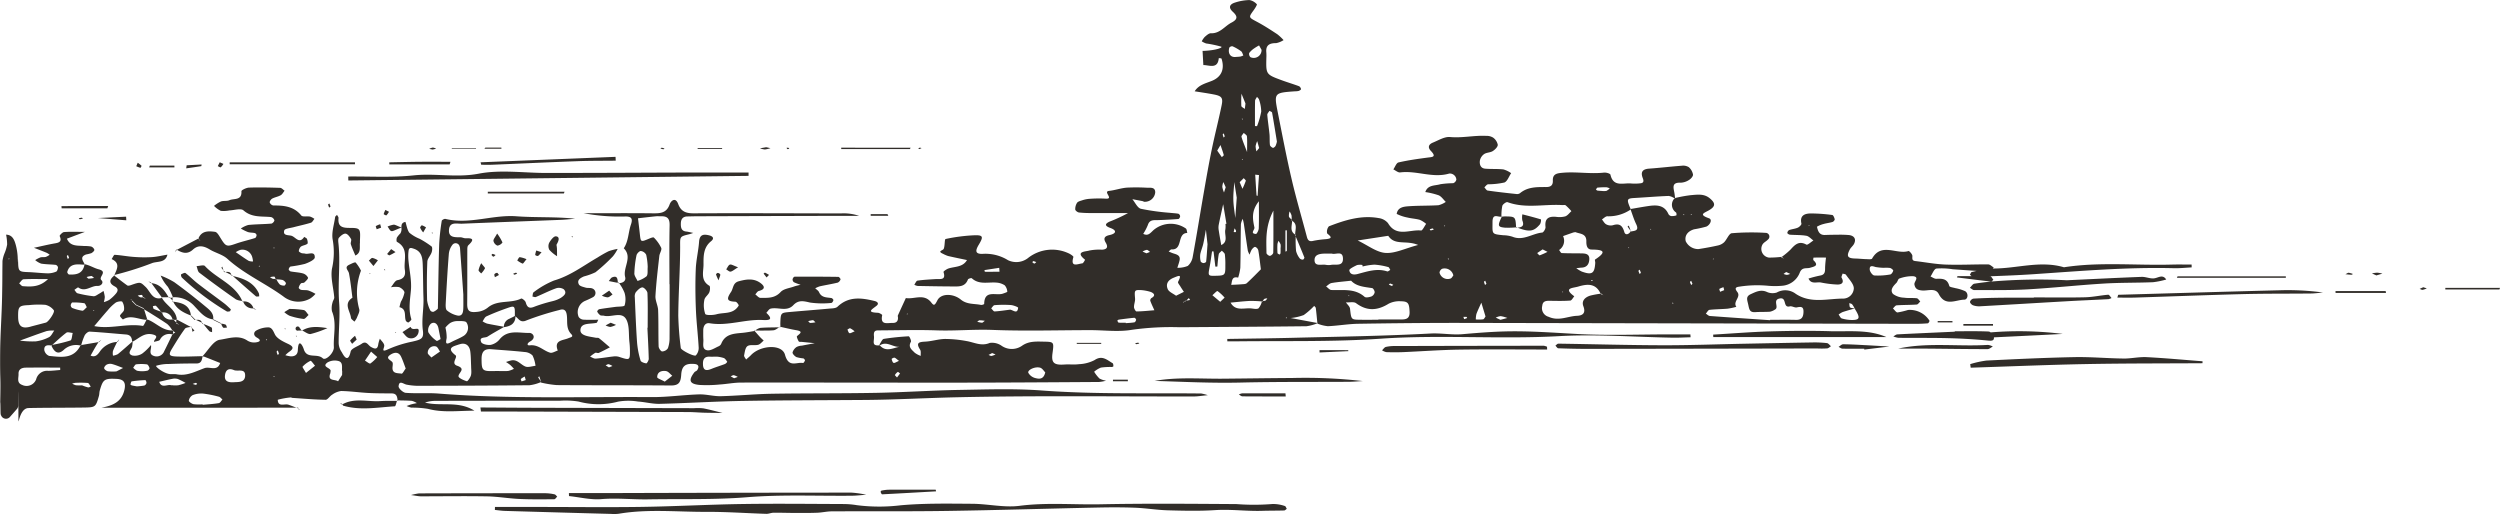<svg xmlns="http://www.w3.org/2000/svg" width="503.873" height="103.604" viewBox="0 0 503.873 103.604">
  <path id="パス_2256" data-name="パス 2256" d="M624.479,1061.661h-.047C624.707,1061.647,624.651,1061.653,624.479,1061.661Zm-16.921,6.7c.348-.1.7-.159,1.057-.236a3.45,3.45,0,0,0-1.014-.453c-.954-.081-1.913-.072-2.873-.1-.077-.712-.177-1.392-1.175-1.4-1.592-.01-3.187-.009-4.775-.094-1.815-.1-3.621-.362-5.437-.392a3.965,3.965,0,0,0-1.813.752c-.482.28-.884,1.021-1.31,1.016-2.236-.032-4.468-.234-6.7-.382-.119-.008-.242-.108-.35-.089a14.864,14.864,0,0,0-2.592.467c.048,1.551,1.378.729,2.165,1,.537.185,1.064.395,1.594.6H545.064c2.244-.431,4.071-1.147,4.622-3.663.3-1.39-.154-2.076-1.591-2.143-2.455-.118-2.745.077-3.392,2.352-.1.354-.073.744-.175,1.1-.649,2.235-.688,2.289-3.06,2.323-3.706.052-7.417.024-11.123.1-1.956.04-2.038,4.129-2.038,2.118,0-2.286-.057-9.259-.047-2.624a1.054,1.054,0,0,1-.261.7l-1.408,1.605a1.052,1.052,0,0,1-1.843-.714c0-.025,0-.051,0-.078.14-6.764-.275,5.115-.123-1.648.154-6.794-.052-3.828,0-10.624.029-3.725.321-7.448.388-11.173.081-4.329.029-2.87.079-7.2a6.344,6.344,0,0,1,.44-1.611,8.071,8.071,0,0,0,.5-1.715,10.6,10.6,0,0,0-.209-1.984c1.253.038,1.639,1.014,1.912,1.941a11.7,11.7,0,0,1,.432,2.877c.073,2.222.012-1.343.083.881.054,1.708.223,1.785,2,1.851,1.331.046,2.657.219,3.986.249a4.27,4.27,0,0,0,1.687-.35c.211-.088.336-.558.357-.864a.68.68,0,0,0-.449-.492c-.98-.111-1.979-.092-2.945-.254a3.9,3.9,0,0,1-1.2-.709,5.94,5.94,0,0,1,1.045-.544c.348-.1.749-.008,1.1-.1a3.214,3.214,0,0,0,.774-.436,3.749,3.749,0,0,0-.586-.384c-.782-.324-1.571-.621-2.586-1.018,1.577-.337,2.945-.674,4.328-.908.939-.16,1.295-.482.857-1.452-.056-.125.546-.779.874-.807,1.21-.1,2.432-.039,4.207-.039l-3.619,1.369c.649,1.592,2.1,1.363,3.387,1.475a8.636,8.636,0,0,1,1.47.1,1.051,1.051,0,0,1,.674.666c.027.206-.348.545-.617.685a9.631,9.631,0,0,1-1.066.263c-1.315.5-.605,1.256-.279,1.962l-.061-.012c0,.033,0,.067,0,.1-.205-.008-.411-.012-.614-.029-1.262-.1-2.418.012-2.824,1.491-.038.138.221.514.354.52,1.368.066,2.635-.1,3.062-1.723a1.176,1.176,0,0,0,.023-.258l.106,0c-.012-.03-.026-.061-.04-.092,1,.193,1.95.807,2.791,1.017,2,.5-.111,1.543.588,2.2.536.505-.065,1.195-.778,1.159-1.306-.064-2.486,1.319-3.881.312-.1-.069-.52.31-.793.481.211.238.384.628.638.691a22.157,22.157,0,0,0,3.225.594c.371.035.787-.327,1.17-.531.29-.157.559-.353.839-.532a7.042,7.042,0,0,1,.261,1.206,4.575,4.575,0,0,1-.194,1.043,4.7,4.7,0,0,0,1.1-.452,8.154,8.154,0,0,0,1.337-1.263c.457-.537.513-1.054-.25-1.453-1.222-.643-1.076-1.395-.1-2.163l-.094-.1.156-.046c-.018.042-.035.084-.052.126.871.669,1.732,1.351,2.626,1.986.142.1.459.032.669-.041,2-.707,1.956-.665,3.008.327.975.918,1.372,2.768,3.311,2.234.86,1.551,2.827,2.354,3.008,4.368l-.115-.061v.114l-.52-.008-.1-.112c-.047.009-.092.014-.138.02a1.886,1.886,0,0,0-2.089-1.392c-.007-.026-.016-.051-.022-.078l-.216-.077a13.247,13.247,0,0,0-1-1.168c-.1-.1-.422.027-.643.05.063.194.071.505.2.564.467.218.959.381,1.446.554.045.056.089.112.135.167.035-.005.069-.008.1-.012a1.709,1.709,0,0,0,2.089,1.392c.012.029.025.058.036.088l.2,0q.259.288.52.575v.2l.622.209-.576-.331-.046-.079v-.567l.121,0c0-.018,0-.036-.006-.054l2.788,1.479c-.438.089-.97.11-1.167.378-.93,1.266-1.75,2.616-2.568,3.96-.8,1.31-.663,1.58,1,1.63,1.708.051,3.423-.041,5.135-.07l-.083.086c.025,0,.05,0,.075-.006-.142.693-.223,1.4-1.249,1.394-1.852-.009-3.708.028-5.56.1a8.622,8.622,0,0,0-2.509.353c-.332.117,1.391,1.479,2.641,1.673.486.075,1-.031,1.479.06,2.061.4,3.8-.606,5.615-1.254,1.035-.369,2.557.742,3.133-1.03-1.085-.432-2.171-.869-3.26-1.293a.647.647,0,0,0-.291,0c.006-.027.011-.054.017-.081h-.01c1.145-1.208,2.19-3.134,3.481-3.312,1.716-.238,3.765-1.055,5.583.192a2.549,2.549,0,0,0,1.588.348c.331-.033,1.623-.224.286-.979-.736-.415-.688-1.106-.081-1.438a5,5,0,0,1,2.384-.619c.7.01.968.652,1.316,1.381.415.877,1.648,1.473,2.645,1.937,1.176.548,1.214.971.186,1.658a6.679,6.679,0,0,0-.711.634,6.08,6.08,0,0,0,1.055.232c.855.036,1.433-.321,1.468-1.255.083-2.428.934-1.033,1.2-.165.624,2.008,2.676.737,3.825,1.815.578.542,2.294-1.091,2.234-2.256-.127-2.4.607-4.839-.378-7.214a3.689,3.689,0,0,1,.111-1.775c.056-.356.369-.7.344-1.036-.154-1.943-.774-3.949-.455-5.8a14.754,14.754,0,0,0,.157-5.754c-.3-1.448.267-3.078.478-4.625.021-.165.25-.3.38-.453.106.216.323.442.3.645-.146,1.65.636,1.986,2.176,1.984,2.257,0,2.257.147,2.142,2.613-.006.124.012.249,0,.371-.1.936.269,2.04-.926,2.584-.311-.757-.667-1.5-.909-2.276-.1-.321.19-.8.038-1.061-.256-.445-.692-1.037-1.1-1.075-.427-.038-.98.436-1.329.822-.2.216-.154.715-.113,1.074.446,4-.154,8,.15,12.01.2,2.645-.1,5.325-.1,7.99a3.324,3.324,0,0,0,.6,1.954c.156.2,1.218,2.684,1.813-.071.142-.665,1.483-1.057,2.253-1.6.93-.653,1.27.328,1.833.649.774.44,1.36.591,1.493-.586a6.328,6.328,0,0,1,.313-1.063c.309.43.788.828.878,1.3.1.545-.83,1.592.811.816a23.275,23.275,0,0,1,4.826-1.527c1.869-.425,2.367-.612,2.15-2.285-.286-2.192.2-4.318.125-6.477-.081-2.223-.067-4.449-.148-6.674-.048-1.365-.158-2.735-1.783-3.285-.5-.169-.968-.346-1.066.38a8.714,8.714,0,0,0-.039,1.845c.175,2.071.688,4.165.5,6.2-.177,1.957-.53,3.842.094,5.771.048.153-.346.5-.594.664-.069.046-.451-.185-.52-.357-.373-.938.244-2.334-1.291-2.73.1-.374.173-.76.309-1.119a5.87,5.87,0,0,0,.705-1.826c0-.378-.617-.926-1.068-1.09a4.649,4.649,0,0,0-1.669.028c.436-.5.809-1.339,1.32-1.434,1.281-.24,1.681-.9,1.5-2.05-.305-1.941.9-4.312-1.589-5.668-.132-.072-.123-.626-.009-.88a4.858,4.858,0,0,1,.7-.838,1.816,1.816,0,0,0,.2-1.16c-1.313.481-1.74.8-2.044.7s-.5-.592-.745-.911a5.156,5.156,0,0,1,1.222-.378c.3-.019.618.21,1.568.575-.006-.517.046-.992.784-1.13.113-.021.331,1.587.816,2.173a7.675,7.675,0,0,0,2.082,1.235,18.512,18.512,0,0,1,2.388,1.529c.208.171.148.836.019,1.208-.223.651-.837,1.239-.864,1.872-.113,2.59-.111,5.19-.046,7.782a6.27,6.27,0,0,0,.655,2.06.68.68,0,0,0,.621.259,2.769,2.769,0,0,0,.836-.571c.073-.062.063-.236.065-.357.083-4.236.123-8.474.259-12.707a43.211,43.211,0,0,1,.517-4.706c.025-.168.528-.439.742-.386,4.82,1.18,9.505-.885,14.315-.528,3.917.291,7.874.061,11.837.494-.955.077-1.909.187-2.866.225-6.651.263-13.3.5-19.952.777-1.018.042-2.49-.457-2.618,1.216-.127,1.608,1.182,1.513,2.3,1.519.361,0,.726.223,1.082.205,1.779-.087,1.5.474.511,1.413-.21.2-.2.69-.2,1.048-.014,3.583.015,7.166-.023,10.748-.015,1.63.63,1.779,2.159,1.6a4.058,4.058,0,0,0,2.005-.847c1.977-1.629,4.6-.77,6.72-1.817.154-.076.82.431.911.76.309,1.139.811,1.3,1.881.83a31.7,31.7,0,0,1,3.5-1.058,6.245,6.245,0,0,0,1.685-.661c.578-.395,1.368-.96.6-1.74a1.8,1.8,0,0,0-1.564-.192c-1.379.5-2.7,1.179-4.053,1.748-.188.08-.467-.056-.7-.092.075-.293.052-.737.236-.855a17.607,17.607,0,0,1,4.119-2.375c3.271-.95,5.905-2.978,8.764-4.632a25.136,25.136,0,0,1,2.24-1.272,10.634,10.634,0,0,1,1.823-.468,7.909,7.909,0,0,1-.955,1.494,34.786,34.786,0,0,1-3.517,3.214,12.477,12.477,0,0,1-2.326.838c-.653.3-1.487.7-1.018,1.615.185.357.87.5,1.358.645.434.124.955,0,1.36.176a.961.961,0,0,1,.14,1.738,17.817,17.817,0,0,1-1.665.782,2.482,2.482,0,0,0-1.233,3.217,1.3,1.3,0,0,0,.884.537c.966.07,1.938.026,3.07.026-.188.346-.238.585-.344.613-1.212.31-3.187-.1-3.26,1.456-.054,1.2,1.84,1.3,3.031,1.545.24.051.555-.022.722.108.749.586,1.46,1.224,2.184,1.842-.745.378-1.479.778-2.242,1.117-.2.089-.532-.106-.72-.009a7.5,7.5,0,0,0-1.032.761c.378.141.766.425,1.13.4,1.2-.09,2.4-.309,3.6-.441a2.723,2.723,0,0,1,1.1.081c2.228.724,2.228.736,2.2-1.5a14.591,14.591,0,0,0-.1-1.479c-.182-1.572.056-3.4-.684-4.647-.924-1.561-2.968-.27-4.47-.664-.236-.063-.544.024-.724-.1a1.889,1.889,0,0,1-.613-.736c-.04-.079.242-.445.413-.474,1.062-.187,2.136-.314,3.206-.461.667-.092,1.813-.025,1.911-.311a4.527,4.527,0,0,0-.011-2.5,8.346,8.346,0,0,0-1.111-1.983c.787-.023,1.428-.458,1.228-1.224-.507-1.938,1.558-3.973-.282-5.8.97-1.45.9-3.214,1.443-4.777.423-1.212.073-1.624-1.049-1.634a38.606,38.606,0,0,1-8.477-.657c4.6,0,9.2-.03,13.795.018,1.539.016,2.885.038,3.535-1.8.25-.706,1.168-1.572,1.727-.062s1.575,1.873,3.118,1.865c9.887-.048,19.771,0,29.658.021a9.594,9.594,0,0,1,3.677.49c-1.652,0-3.3,0-4.956,0q-13.719.039-27.436.082c-.741,0-1.483.026-2.224.039-.932.017-1.295.562-1.308,1.422-.012.781.067,1.5,1.066,1.617.125.013.248.027.367.052.359.073.715.152,1.072.23-.282.091-.559.2-.845.274-2,.477-1.792.475-1.8,2.68-.01,4.549-.34,9.1-.378,13.646a63.917,63.917,0,0,0,.507,6.589c.042.439,2.726,1.8,3.041,1.487a2.213,2.213,0,0,0,.568-1.537c-.138-2.579-.463-5.148-.565-7.727-.11-2.714-.133-5.44-.021-8.154.077-1.834.534-3.649.665-5.485.106-1.471.909-1.555,2.008-1.291.736.177,1.154.59.4,1.2-1.539,1.235-1.523,2.988-1.514,4.65.012,1.483-.665,3.244,1.178,4.317.2.114.154.931-.012,1.323-.232.55-.911.975-.993,1.516a5.409,5.409,0,0,0,.169,2.833c.133.308,1.547.275,2.286.07,1.385-.384,3.024-.025,4.125-1.293.148-.168.386-.462.332-.56-.152-.274-.424-.665-.663-.674-1.7-.066-1.848-.527-.884-1.961.5-.74.342-1.833,1.571-2.163,1.485-.4,2.935-.637,4.267.28.865.594,1.276,1.3-.242,1.68-.275.07-.473.449-.7.686.34.244.682.7,1.026.7,1.45,0,2.889.13,4.086-1.182.592-.645,1.765-.768,2.684-1.1.434-.155.889-.241,1.335-.357a11.225,11.225,0,0,1-1.345-.511.7.7,0,0,1-.271-.577c.027-.2.248-.537.386-.537q4.42-.031,8.84.033c.159,0,.476.4.438.511a1.078,1.078,0,0,1-.563.65c-1.193.287-2.407.481-3.6.742a5.13,5.13,0,0,0-.936.4c.263.256.63.466.768.777.509,1.147,1.55,1.032,2.5,1.191.159.027.415.3.394.424-.037.211-.25.555-.4.559a17.579,17.579,0,0,1-4.311-.078c-1.295-.3-2.328-.572-3.36.523-1.32,1.4-3.076.341-4.582.707-.338.082-.582.549-.866.84,1.633,1.534.321,1.495-.8,1.447-3.558-.152-7.012,1.261-10.612.658-.88-.149-1.291.553-1.3,1.415,0,.616-.015,1.235.025,1.85.052.816-.34,2,.782,2.181.715.118,1.556-.49,2.319-.816a1.043,1.043,0,0,0,.507-.521c.807-1.979,2.569-2.017,4.294-2.181.814-.077,1.62-.244,2.431-.37h0l.043.049c.351.4.7.8,1.055,1.186.229.245.484.465.728.7-.371.294-.7.741-1.12.848-.7.179-1.614-.092-2.144.263-.453.3-.551,1.208-.686,1.871-.046.243.259.556.4.839.332-.3.682-.573.986-.893,1.911-2.011,6.245-2.286,6.854-.077.747,2.713,2.328,1.422,3.631,1.666.106.019.344-.317.392-.519.027-.111-.194-.377-.34-.414a6.82,6.82,0,0,1-1.375-.258c-.351-.18-.818-.657-.782-.946a2,2,0,0,1,.832-1.1,2.623,2.623,0,0,1,1.053-.263c.864-.17,1.727-.329,2.592-.492l-2.52-.256c-.244-.025-.624.029-.707-.1-.2-.323-.473-.965-.352-1.068.636-.555,1.312-.948-.173-1.2-.27-.045-.539-.1-.807-.15l-.131-.028c-.4-.084-.807-.174-1.21-.265.4.091.806.181,1.21.265-.525-.109-1.049-.228-1.573-.346-.214-.048-.427-.1-.641-.143h0a6.044,6.044,0,0,1-.04-.661c.075-2.151.075-2.171,1.84-2.33,2.647-.239,5.3-.438,7.945-.683.6-.056,1.372-.032,1.742-.384,2.249-2.151,4.822-1.8,7.469-1.157.617.149.93.535.405.958-.916.738-2.126,1.328.261,1.416.311.011.893.375.872.475-.444,2.106,1.07,1.543,2.115,1.571.749.022,1.122-.372,1.062-1.137-.011-.123-.063-.267-.019-.367.528-1.172,1.07-2.339,1.608-3.508,1.7.3,3.648-1.01,5.133.906.523.676.692.606,1.226-.451.744-1.464,3.222-1.379,4.707-.158,1.252,1.031,2.7.8,4.069,1.085.206.043.657-.127.657-.2.035-2.913,2.374-1.608,3.74-2.066.328-.109.932-.319.918-.394a2.152,2.152,0,0,0-.515-1.285,3.419,3.419,0,0,0-1.671-.551c-1.679-.148-3.481.487-4.966-.873-.108-.1-.72.081-.784.249-.576,1.533-1.879,1.406-3.108,1.4-2.346-.01-4.693-.052-7.036-.1a2.173,2.173,0,0,1-.663-.246c.211-.287.39-.79.638-.826,1.214-.175,2.443-.234,3.667-.313.9-.059,2.132.309,1.579-1.424-.04-.126.636-.6,1.037-.725,1.306-.408,2.866-.232,3.694-1.687-1.266-.267-2.536-.519-3.8-.813a6.166,6.166,0,0,1-1.016-.44c-1.268-.56-.027-.645.129-1.018.261-.63.144-1.925.382-1.974a34.862,34.862,0,0,1,5.8-.75c1.76-.059,1.856.29.887,1.895-.8,1.321-.645,1.856.671,1.859a8.625,8.625,0,0,1,5.217,1.269,3.845,3.845,0,0,0,4.146-.527,7.845,7.845,0,0,1,8.02-.881c.4.162,1.059.62,1.016.766-.665,2.21.891,1.369,1.787,1.285.215-.02.57-.726.559-.736-2.138-1.71.177-1.623.851-1.852a10.264,10.264,0,0,1,2.574-.171c1.03-.068,1.27-.539.732-1.44s-.158-1.308.784-1.512c1.339-.29,1.525-.932.165-1.425-1.147-.415-1.16-.816-.18-1.275a30.508,30.508,0,0,0,3.746-1.736c-2.436,0-4.872.008-7.309,0a21.929,21.929,0,0,1-2.588-.109c-.286-.035-.738-.385-.751-.612a2.324,2.324,0,0,1,.359-1.334c.175-.264.622-.379.972-.488a6.009,6.009,0,0,1,1.433-.314,25.892,25.892,0,0,1,3.335-.045c1.8.137-.559-1.418.688-1.556,1.21-.135,2.392-.561,3.6-.662a39.055,39.055,0,0,1,4.076.017c.711.017,1.654-.152,1.656.931a2.087,2.087,0,0,1-2.219,1.9c-.119-.021-.225-.107-.342-.131-.682-.134-1.368-.259-2.05-.388.567.672,1.028,1.757,1.721,1.934a45.585,45.585,0,0,0,5.742.8c.611.075,1.231.088,1.833.2a.641.641,0,0,1,.336.522c-.006.19-.215.525-.355.535-1.349.108-2.7.178-4.053.223-.853.028-1.737-.155-2.1.993a10.986,10.986,0,0,1-.932,1.783c.978.47,1.37-.105,2.077-.763a5.367,5.367,0,0,1,6.51-.325c.207.142.2.59.3.9-2.15.05-.815,3.455-3.187,3.321-.184-.01-.384.272-.576.417.315.13.622.283.947.384.711.225,1.474.405,1.251,1.423-.11.5-.294.988-.444,1.482a5.224,5.224,0,0,0,2.1-.379,3.081,3.081,0,0,0,1-1.846c.8-4.339,1.491-8.693,2.248-13.039.5-2.87,1-5.742,1.591-8.6.613-2.974,1.379-5.917,1.988-8.892.315-1.527,0-1.882-1.625-2.192-1.262-.242-2.537-.421-3.805-.625.8-1.321,2.246-1.6,3.523-2.131,1.869-.782,2.557-2.368,1.883-4.451-.027-.088-.363-.077-.553-.111-.194,2.308-1.971,1.392-3.112,1.4l-.156-2.855c.123,0,.248,0,.373-.009,2.568-.132,3.773-.7,3.377-.845a22.231,22.231,0,0,0-3.033-.64,4.139,4.139,0,0,1-.88-.431,3.839,3.839,0,0,1,.6-.888c.367-.314.834-.751,1.243-.736,1.835.071,2.772-1.437,4.151-2.15s1.176-1.346.246-2.2c-.984-.911-.534-1.542.5-1.851a10.1,10.1,0,0,1,2.868-.494,2.616,2.616,0,0,1,1.494.847c.089.083-.342.794-.609,1.161-1.1,1.517-1.082,1.455.684,2.4,1.4.745,2.728,1.615,4.053,2.484a10.031,10.031,0,0,1,1.26,1.18,4.286,4.286,0,0,1-1.489.609c-1.351-.008-2.136.408-1.986,1.9a9.308,9.308,0,0,1,.006,1.111c-.073,3.29-.079,3.3,3.127,4.48,1.149.422,2.328.771,3.477,1.2a.851.851,0,0,1,.382.581c.017.092-.279.3-.465.36a2.983,2.983,0,0,1-.734.078c-4.236.3-4.263.31-3.475,4.294.884,4.454,1.733,8.917,2.764,13.337.916,3.941,2.067,7.827,3.1,11.74.192.727.538.964,1.32.761a19.565,19.565,0,0,1,2.547-.334c1.418-.169.943-.529.206-1.155a1.661,1.661,0,0,1,.357-1.433c3.212-1.239,6.495-2.288,10.006-1.662a2.974,2.974,0,0,1,1.906,1.023c1.715,2.91,4.407,1.23,6.656,1.486.29.032.684-.869,1.03-1.337a5.221,5.221,0,0,0-1.26-.809c-.814-.236-1.687-.268-2.515-.472a8.16,8.16,0,0,1-2.161-.73c.208-1.359,1.435-1.476,2.5-1.548,1.969-.135,3.952-.08,5.922-.2a4.663,4.663,0,0,0,1.471-.667c-.473-.459-.87-1.092-1.439-1.337a14.943,14.943,0,0,0-2.686-.648c.5-1.5,1.961-1.248,3.045-1.584a17.877,17.877,0,0,1,2.566-.2,1.007,1.007,0,0,0,.644-.711,1.257,1.257,0,0,0-.442-.911,1.3,1.3,0,0,0-.991-.327c-3.321.987-6.581-.655-9.893-.227-.425.055-.912-.394-1.37-.611.34-.486.605-1.3,1.035-1.4,1.906-.442,3.855-.712,5.8-.971.947-.127,1.952-.073.742-1.337-.732-.765-.434-1.357.4-1.694,1.13-.46,2.344-1.226,3.454-1.122,2.455.229,4.843-.356,7.265-.234a2.529,2.529,0,0,1,1.395.344,2.366,2.366,0,0,1,.955,1.453c.01.427-.559.989-1.012,1.273-.5.315-1.233.27-1.723.594a2.127,2.127,0,0,0-.868,1.3c-.108.739.1,1.565,1.055,1.649,1.226.108,2.472.012,3.694.152a5.214,5.214,0,0,1,1.548.753c-.448.654-.763,1.656-1.366,1.885a15.533,15.533,0,0,1-3.287.358c-.271.036-.5.4-.745.617.219.226.417.613.665.647,1.935.278,3.879.494,5.821.7a1.015,1.015,0,0,0,.693-.166c1.56-1.3,3.429-1.242,5.285-1.244.872,0,1.381-.315,1.339-1.3-.058-1.39.916-1.481,1.984-1.578,2.776-.249,5.55.28,8.327-.031.432-.048,1.247.185,1.3.423.59,2.585,2.637,1.594,4.186,1.771a9.316,9.316,0,0,0,1.848-.038c.7-.061.7-.486.484-1.032-.49-1.243-.054-1.831,1.287-1.925,2.192-.155,4.378-.42,6.568-.584a2.156,2.156,0,0,1,1.414.287,2.588,2.588,0,0,1,.851,1.486c.048.327-.409.859-.774,1.078a3.334,3.334,0,0,1-1.725.57c-1.888-.088-1.414,1.073-1.241,2.119.052.323.086.649.125.972l-.069.014c-.014.019-.026.037-.04.056a2.774,2.774,0,0,0-1.172-.492c-2.278.085-4.549.279-6.827.408-1.639.094-1.713.225-.843,2.225l-.05.009c.013.035.026.07.039.105a7.919,7.919,0,0,1-4.689,1.353c-.355-.01-.726.409-1.087.63.282.342.5.8.862.993a1.889,1.889,0,0,0,1.324.184c1.351-.429,1.932.027,2.326,1.368.206.7.877.493,1.262-.1.8-.159,1.792-.112,1.124-1.494-.456-.939-.757-1.953-1.122-2.938l.048-.03-.036-.083c1.174-.2,2.349-.414,3.529-.589,1.66-.247,3.243-.267,4.086,1.611a.827.827,0,0,0,.576.408,2.845,2.845,0,0,0,1.024-.14.817.817,0,0,0-.056-.58,1.862,1.862,0,0,1-.317-2.852c.042.021.083.042.125.061-.005-.043-.01-.087-.016-.13a26.909,26.909,0,0,1,3.152-.576c1.318-.1,2.682-.356,3.869.652,1.137.958,1.16,1.6-.152,2.373-.955.562-2.24.859-.031,1.634.772.27.165,1.379-.532,1.675a23.176,23.176,0,0,1-2.482.548c-1.329.4-1.933,1.323-1.677,2.4a2.8,2.8,0,0,0,2.576,1.585c1.308-.206,2.616-.438,3.907-.729a2.677,2.677,0,0,0,1.258-.646c.571-.576.978-1.765,1.543-1.821a48.243,48.243,0,0,1,6.833-.076.754.754,0,0,1,.457,1.348c-.327.356-.838.576-1.083.972a1.773,1.773,0,0,0,1.281,2.667,21.9,21.9,0,0,0,2.572-.152l.015.011c-.037.03-.074.058-.111.089l.557.259-.446-.348h0a14.483,14.483,0,0,0,1.8-1.513c.884-.982,1.689-1.777,3.158-.963.246.135.935-.533,1.42-.831-.475-.331-.911-.859-1.425-.949-1.085-.188-2.211-.134-3.318-.219-.19-.015-.522-.24-.517-.352a.762.762,0,0,1,.365-.581c.569-.2,1.2-.244,1.748-.485.319-.138.778-.6.73-.818-.375-1.618.638-2.025,1.838-2.044a32.657,32.657,0,0,1,4.382.31c.2.024.419.539.488.856.033.151-.232.482-.422.542-.58.183-1.2.238-1.783.407a5.056,5.056,0,0,0-1.372.557c.188.839.455,1.706,1.6,1.664.864-.029,1.729-.049,2.591-.049a21.156,21.156,0,0,1,2.223.062c1.1.117,1.531.809,1.072,1.749-.209.433-.655.75-.876,1.18-.713,1.38-.434,1.773,1.164,1.807.7.016,1.387.1,2.08.119.433.009,1.139.1,1.257-.109,1.863-3.318,4.954-.756,7.334-1.523.158-.051.794.651.79,1-.011.546-.111.939.584,1.02,2.06.242,4.113.636,6.176.71,2.833.1,5.675-.057,8.512-.036.377,0,.751.409,1.127.63a2.657,2.657,0,0,0-.19.2c4.783.035,9.537-1.667,14.335-.249,7.221-1.124,14.488-.336,21.73-.543,1.329-.038,2.664-.005,4-.005q.005.285.011.571c-1.2.06-2.409.195-3.607.164-9.453-.242-18.855.575-28.267,1.209-2.974.2-5.951.315-8.929.425l.212,0c.215,0,.419.453.628.7-.148.112-.307.321-.447.359a113.512,113.512,0,0,1,15.251-.263c5.02-.233,10.041-.491,15.061-.682.83-.032,1.685.384,2.5.3.872-.088,1.735-.9,2.474.233a16.381,16.381,0,0,1-2.666.543c-3.319.134-6.649.07-9.962.275-5.127.316-10.239.879-15.368,1.169-3.558.2-7.131.133-10.7.145-.292,0-.586-.3-.88-.464.3-.287.567-.774.9-.827,1.126-.176,2.253-.317,3.382-.43a.153.153,0,0,1-.053,0c-2.286-.258-4.566-.551-6.848-.837.046-.084.089-.17.135-.256.942,0,1.884,0,2.826,0-.114-.088-.229-.2-.343-.27.125-.192.221-.52.381-.554.321-.069.642-.15.965-.231-1.6-.1-3.2-.223-4.8-.332a14.136,14.136,0,0,0-3.294-.139c-.473.083-.793,1.037-1.183,1.6.4.164.8.481,1.183.463,1.193-.055,2.221-.027,2.6,1.443.06.234.784.308,1.208.437a8.793,8.793,0,0,1,1.983.611c.73.434.578,1.7-.169,1.714-1.765.036-3.817,1.432-5.144-1.135-.682-1.319-2.213-.6-3.372-.716-.8-.08-1.368-.258-1.537-1.216-.1-.567,1.122-1.52-.3-1.664a7.556,7.556,0,0,0-2.736.474c-.263.077-.352.64-.607.891-.647.641-1.331,1.437-.671,2.213a3.9,3.9,0,0,0,2.219.751c.841.133,1.721.017,2.574.121.259.031.472.426.707.654-.24.213-.469.593-.722.61-1.346.094-2.7.063-4.048.16-.263.019-.5.406-.745.623.311.286.636.822.933.81a15.465,15.465,0,0,0,2.107-.5,4.689,4.689,0,0,1,4.322,2.155c.052.121-.2.526-.33.538-.861.075-1.727.1-2.59.1q-45.548-.092-91.1-.184c-7.037-.01-14.073.062-21.108.175-2.042.034-4.074.4-6.117.49a7.666,7.666,0,0,1-2.109-.523l-.007-.069h0l.11-.033-.116-.021c-.1-1.007-.191-2.014-.316-3.019-.021-.154-.213-.287-.325-.429a14.518,14.518,0,0,1-2.105,1.846,10.36,10.36,0,0,1-2.639.6c2.148.4,3.774.7,5.386,1l0,.055a8.381,8.381,0,0,1-2.206.6c-8.523.1-17.045.139-25.565.2a56.75,56.75,0,0,0-9.561.509c-2.728.48-5.607.074-8.422.077-6.545,0-13.1.214-19.631-.044-3.788-.15-7.542.221-11.32.091-3.823-.131-7.655-.025-11.484,0-.734,0-1.314-.059-1.177,1.179.1.962-.583,2.01,1.113,1.83,0,.026-.007.053-.012.078.028-.021.055-.039.082-.058,1.222,1.4,2.631.527,3.984.273-1.341.149-2.592-1.23-3.984-.273l-.023-.025-.048,0a.639.639,0,0,1,.073-.28c.253-.36.488-.96.8-1.011a48.842,48.842,0,0,1,5.02-.52c.136-.008.567.887.432,1.122-.62,1.095.225,1.608.778,2.19a4.326,4.326,0,0,0,1.212.637c-.033-.425.079-.943-.125-1.256-.918-1.407-.225-1.553,1.037-1.619,1.333-.067,2.653-.516,3.982-.537a24.272,24.272,0,0,1,4.353.427c1.539.258,2.951,1.095,4.656.374a3.328,3.328,0,0,1,2.405.58,3.607,3.607,0,0,0,4.159-.049c1.333-.911,2.8-.818,4.27-.791,2.13.039,2.13.054,1.819,2.339-.265,1.927.282,2.421,2.405,2.272.982-.069,1.986.063,2.955-.071a7.474,7.474,0,0,0,3.1-.811c1.552-1.054,2.53-.038,3.658.617.131.077.144.392.159.6.006.048-.2.159-.309.164a13.286,13.286,0,0,0-2.205.118,4.966,4.966,0,0,0-1.37.836,7.193,7.193,0,0,0,1.068,1.365,4.1,4.1,0,0,0,1.341.441,8.178,8.178,0,0,1-1.429.26c-9.255.058-18.511.128-27.764.134-14.778.012-29.554-.032-44.329-.015-1.462,0-2.918.3-4.382.391a25.733,25.733,0,0,1-4.051.087c-2.019-.2-2.271-.921-1.033-2.547.14-.186.455-.247.578-.438.43-.672.29-1.175-.565-1.244-1.744-.142-2.549.341-2.662,2.2-.1,1.574-.526,2.152-2.13,2.139-7.651-.066-15.3-.024-22.952-.08a20.657,20.657,0,0,1-3.237-.526c0-.02,0-.04,0-.06h0l.1-.029-.085-.129a.4.4,0,0,0-.009-.114c-.085-.308-.194-.61-.29-.914-.081.069-.236.184-.227.2.166.282.345.555.526.828,0,.052-.007.106-.013.159a8.436,8.436,0,0,1-2.237.614c-7.534.081-15.07.1-22.606.116a12.627,12.627,0,0,1-2.188-.236c-.622-.108-1.493-.984-1.612.33-.035.416.9,1.28,1.433,1.322,2.209.172,4.447-.028,6.658.148,14.284,1.132,28.6.611,42.9.711,3.185.022,6.372-.446,9.563-.547,1.454-.046,2.926.4,4.384.365,3.44-.087,6.871-.434,10.31-.493,7.04-.118,14.085-.049,21.125-.184,5.64-.11,11.274-.5,16.914-.594,5.432-.094,10.892-.288,16.3.118,10.725.8,21.454.486,32.18.608a9.106,9.106,0,0,1,1.329.342c-1.327.128-2.04.254-2.755.255-15.935.025-31.871-.19-47.8.164-6.151.136-12.308.493-18.472.541-8.276.065-16.553.054-24.833.2-5.54.1-11.075.448-16.618.586-1.443.035-2.891-.365-4.343-.461a12.1,12.1,0,0,0-4.038.016,15.342,15.342,0,0,1-7.978-.02,16.576,16.576,0,0,0-3.694-.167q-12.6,0-25.2.03a6.563,6.563,0,0,0-2.038.345c3.187.826,6.654-.426,9.96,1.633-3.331.007-6.353.443-9.384-.371a19.906,19.906,0,0,0-3.312-.242,4.276,4.276,0,0,1-.98-.329C606.878,1068.588,607.212,1068.454,607.558,1068.357Zm124.3-6.334a2.225,2.225,0,0,0,1.329,1.031c.788.215,1.739.376,2.075-1.129-.277-.264-.6-.827-1.041-.947C733.168,1060.694,731.612,1061.478,731.858,1062.024Zm-8.02-3.611c.2.074.413.226.6.2a3.58,3.58,0,0,0,.809-.3c-.2-.081-.4-.161-.688-.28C724.359,1058.146,724.1,1058.28,723.838,1058.413Zm-18.3,3.427a1.955,1.955,0,0,0-.574.618c-.031.049.223.271.421.5l.613-.815C705.844,1062.036,705.6,1061.8,705.542,1061.84Zm-1.239-2.614c.079.288.182.7.394.786s.547-.182,1.095-.4c-.451-.334-.663-.58-.924-.654A.87.87,0,0,0,704.3,1059.226Zm197.137-18.015c.031.435.564,1.155.92,1.186a13.92,13.92,0,0,0,3.206-.2c.25-.036.53-.468.611-.769.032-.124-.409-.509-.667-.546a6.1,6.1,0,0,0-1.231-.027,11.787,11.787,0,0,1-1.641-.158C902.059,1040.53,901.371,1040.251,901.44,1041.211Zm-12.1-8.825-.181-.109-.029.163Zm9.03,16.611a4.458,4.458,0,0,0-.472-.784c-.121-.144-.388-.169-.587-.248.057.307.015.76.2.887a1.714,1.714,0,0,0,.86.145l.029.055c-.547.157-1.1.309-1.641.473l-.146.043c-.209.064-.417.129-.625.2a4.073,4.073,0,0,0-.818.5c.211.274.375.713.643.791a7.41,7.41,0,0,0,2.1.311c1.546-.016,1.642-.459.528-2.237-.014-.024-.027-.05-.04-.075h0l.146-.042C898.492,1049,898.433,1049,898.374,1049Zm-14.3-6.918a2.322,2.322,0,0,0,.667.2,2.421,2.421,0,0,0,.676-.2l-.814-.377Zm-12.8,3.609.834-.334c-.06-.25-.1-.419-.138-.591a3.919,3.919,0,0,0-.83.337C871.077,1045.141,871.223,1045.486,871.273,1045.689Zm-1.439-6.532.186-.067-.154-.121Zm-1.427,10.928c.273.166.534.457.815.479,4.046.3,8.093.572,12.139.849,0-.026.006-.053.008-.079,1.729,0,3.46-.034,5.189.012,1.124.028,1.493-.5,1.533-1.553.046-1.132-.465-1.143-1.347-.958-.436.092-.986-.317-1.41-.208-1.433.366-.567-1.792-1.923-1.607-1.692.228-.156,1.777-1.057,2.245a2.921,2.921,0,0,1-1,.433c-.984.075-1.973.02-2.958.089-1.193.084-1.237-.59-1.448-1.553-.2-.924-.546-1.591.534-2.08,1.01-.457,1.963-.966,3.166-.467a2.786,2.786,0,0,0,2.053.15,3.475,3.475,0,0,1,3.829.261c3.012,1.99,6.284.984,9.476.96a2.166,2.166,0,0,0,2.229-2.045c.008-.917-.978-1.853-1.575-2.749-.11-.162-.449-.169-.684-.249-.075.282-.305.652-.2.832.6,1.056-.06,1.39-.863,1.377a20.386,20.386,0,0,1-3.3-.409c-.863-.157-1.979.42-2.511-.8a23.76,23.76,0,0,1,2.332-.6c1.028-.164,1.016-.839,1.014-1.624a20.041,20.041,0,0,1,.186-2c-.839-.006-1.677-.014-2.515.007-.017,0-.109.442-.023.524,1.2,1.138.131,1.273-.661,1.518-.74.229-1.629-.205-2.1,1a4.137,4.137,0,0,1-3.362,2.614,15.849,15.849,0,0,1-3.287-.006,23.35,23.35,0,0,0-5.506.2c-.92.111-.918.426-.413,1.095.77,1.018-.963,1.918-.206,2.973a14.3,14.3,0,0,1-1.758.374c-1.224.107-2.463.1-3.681.24C868.862,1049.373,868.647,1049.826,868.406,1050.085Zm-3.2-6.376a3.805,3.805,0,0,0,.261.619c.081-.085.161-.171.244-.256-.086-.2-.171-.4-.257-.6C865.37,1043.551,865.2,1043.655,865.21,1043.71Zm.177-13.482.236-.066-.211-.121Zm-1.571-.1.208.122.027-.187Zm-2.157,17.954.25-.089-.219-.14Zm-4.459-14.946.192.028-.075-.184Zm-2.374,8.332a3.769,3.769,0,0,0,.254.635c.088-.1.252-.2.234-.271a3.408,3.408,0,0,0-.254-.61C854.977,1041.31,854.81,1041.411,854.825,1041.472Zm-2.052-4.575.2-.061-.173-.115ZM828.4,1050.967a6.745,6.745,0,0,0-1.351-.375,2.889,2.889,0,0,0-.987.306l.941.441Zm6.531-12.628a14.569,14.569,0,0,0,1.562-.7c-.263-.132-.526-.266-.984-.5l-1.1.744C834.584,1038.044,834.818,1038.376,834.927,1038.34Zm12.821,8.046c-.142-.112-.284-.223-.427-.333l-.13.022c-.956-2.115-2.654-2-4.506-1.439-1.089.327-3.133.254-.8,1.961-.269.3-.521.843-.811.864-1.347.1-2.7.068-4.055.046-.784-.013-1.5.011-1.593,1.032a1.8,1.8,0,0,0,1.281,2.19c2.063.939,3.838-.124,5.732-.2,1.064-.042,1.829-.482,1.276-1.925-.424-1.109.377-1.851,1.433-2.156a17.827,17.827,0,0,1,2.037-.374c.011.025.023.048.034.073Zm-8.107-.652-.163-.114-.029.179Zm5.992-2.215c-.063-.073-.125-.148-.188-.221l-.221.184Zm.619-18.428c.1.069.19.183.3.2.361.049.728.063.924.077a3,3,0,0,0,.891-.017,3.073,3.073,0,0,0,.67-.491,2.192,2.192,0,0,0-.653-.235,14.823,14.823,0,0,0-1.823.071C846.442,1024.7,846.352,1024.952,846.252,1025.091Zm-4.562,8.646c-.69.238-1.379.483-2.067.724a2.212,2.212,0,0,1-.8,2.806c.177.214.344.608.532.618,1.352.064,2.707.042,4.059.066.778.015,1.542.138,1.5,1.159-.038.944-.442,1.65-1.529,1.708-.369.02-.736.076-1.1.115a6.092,6.092,0,0,0,1.118.684c2.054.736,2.568.394,2.707-1.742.013-.234-.129-.624-.031-.687,2.509-1.645,1.593-1.99-.7-2.009-.945-.008-1.078-.9-1.062-1.65.029-1.62-1.31-1.492-2.2-1.864A3.159,3.159,0,0,0,841.689,1033.737Zm-14.073.556a6.43,6.43,0,0,1,1.8.295c2.171.9,3.986-.647,5.993-.834.271-.025.719-.765.676-1.124-.2-1.723.624-2.186,2.151-2.046a4.462,4.462,0,0,0,1.838-.1c.473-.166.824-.683,1.229-1.045a12.548,12.548,0,0,0-1.143-1.168c-.154-.126-.476-.045-.722-.06-3.665-.221-7.39.743-11.011-.587-.242-.09-.949.41-1.049.749a9.765,9.765,0,0,0-.175,2.154c-.629.216-1.8-.808-1.8,1.09C825.413,1034.056,825.14,1034.048,827.616,1034.293Zm-3.93,9.391a3.672,3.672,0,0,0,.217.632l.275-.237c-.079-.209-.161-.416-.24-.625C823.847,1043.532,823.674,1043.625,823.686,1043.684Zm-1.644,7.578a7.507,7.507,0,0,0,1.464-.021c.209-.041.354-.406.488-.574-.317-1.05-.58-1.915-.843-2.782-.334.753-.7,1.495-.989,2.265A4.568,4.568,0,0,0,822.042,1051.262Zm-2.507-.511c.052.153.1.305.156.458.2-.078.4-.155.6-.231-.044-.082-.085-.227-.14-.232A4.322,4.322,0,0,0,819.534,1050.751Zm-3.15-11.757.1.224.15-.195Zm-.736-6.669.081.207.127-.179Zm-.922,9.51a1.691,1.691,0,0,0,2.211,1.183c.257-.079.423-.455.573-.628a1.8,1.8,0,0,0-2.257-1.339A1.006,1.006,0,0,0,814.726,1041.836Zm-1.99-8.741c.069.075.155.238.217.229a3.812,3.812,0,0,0,.619-.188c-.083-.074-.173-.218-.244-.209A3.41,3.41,0,0,0,812.736,1033.1ZM799.619,1046.7c.256.227.963.08,1.395-.077a1.158,1.158,0,0,0,.64-.817c.027-.282-.282-.828-.505-.861-1.6-.24-3.22-.359-4.234-1.491-1.55.174-2.76.261-3.949.47-.394.069-.734.447-1.1.682.353.253.7.708,1.06.723C795.232,1045.433,797.626,1044.936,799.619,1046.7Zm-3.3-.24.177.116.027-.179Zm12.373,3.245c-.079-1.693-.261-2.089-1.777-2.106a4.7,4.7,0,0,0-2.426.483c-2.259,1.4-4.353,1.563-6.574-.094-.467-.347-1.356-.123-2.05-.161.284.422.774.823.826,1.274.25,2.182.207,2.2,2.025,2.222,1.229.017,2.461,0,3.69,0v-.058c1.475,0,2.953-.011,4.428,0C807.918,1051.287,808.763,1051.17,808.692,1049.708Zm-3.283-5.415a3.494,3.494,0,0,0-.621-.266c-.071-.017-.184.141-.278.219.2.092.405.184.609.275Zm-7.175-8.944c2.081.991,3.782,2.37,5.581,2.505,1.915.144,3.915-.89,6.6-1.6-2.409-1.029-4.689.187-6.022-1.849Zm-1.685,6.007c.106.792.763.986,1.666.751,1.946-.507,3.907-1.207,5.978-.523.156.05.409-.194.617-.3-.134-.2-.236-.533-.407-.573a14.114,14.114,0,0,0-2.782-.49,12.473,12.473,0,0,0-2.394.374c-.015-.1-.031-.206-.046-.309a2.8,2.8,0,0,0-1.085.024C797.514,1040.587,796.511,1041.073,796.55,1041.355Zm-4.779-1.107a3.128,3.128,0,0,0,1.089.02c.951-.186,2.488.395,2.405-1.348-.077-1.6-1.512-.646-2.24-.928h-1.151c-1.007,0-2.275.067-2.332,1.2C789.463,1040.687,790.912,1040.1,791.77,1040.248Zm-20.359,6.619a8.407,8.407,0,0,0-1.425-1.321c-.133-.079-.682.539-1.037.836.5.425,1.008.848,1.579,1.33C770.939,1047.319,771.177,1047.093,771.412,1046.867Zm12.546,4.152-.087-.218-.14.184Zm.413-20.515c.069.241.328.429.544.629,0,.065,0,.129,0,.194.038.02.073.04.107.061-.017.977-.532,2.075.615,2.769,0,.05,0,.1.006.15l.1.245a24.334,24.334,0,0,0,.07,2.9,3.958,3.958,0,0,0,.757,1.524.822.822,0,0,0,.634.229c.108,0,.328-.334.286-.435-.563-1.413-1.158-2.816-1.747-4.22,0-.111,0-.221,0-.332-.038-.02-.073-.041-.108-.062-.013-.97.543-2.078-.615-2.769,0-.051,0-.1,0-.153-.032-.034-.068-.068-.1-.1a4,4,0,0,0-.029-.877,3.23,3.23,0,0,0-.378-.761A2.652,2.652,0,0,0,784.371,1030.5Zm-.7,7.086.284-.119V1033.3l-.284.011Zm-1.6.3c.008.112.263.216.421.3a.532.532,0,0,0,.19-.273c.023-.359.01-.722.01-1.083h.008a2.492,2.492,0,0,0-.014-.719,3.282,3.282,0,0,0-.409-.689,2.523,2.523,0,0,0-.217.664A15.324,15.324,0,0,0,782.071,1037.89Zm-2.057-27.872c.106,1.305.319,2.6.446,3.907.069.721,0,1.458.088,2.174.029.224.348.485.59.576.123.047.45-.207.548-.4a3.886,3.886,0,0,0,.269-.86c-.336-2.06-.634-3.955-.974-5.841-.027-.148-.348-.242-.53-.359C780.3,1009.487,779.993,1009.765,780.014,1010.018Zm-.165,27.86c0,.208.469.586.7.567.246-.018.663-.4.667-.634.05-2.557.031-5.115.031-8.481C779.562,1032.578,779.829,1035.251,779.849,1037.878Zm-.922,9.76a22.937,22.937,0,0,0-2.405-.105c-1.3.059-2.6.221-3.905.34,1.012,1.832,2.772.994,4.24,1.178.475.06,1.12.192,1.408-.045a3.43,3.43,0,0,0,.663-1.367l.136.008c.023-.036.045-.074.067-.113a1.217,1.217,0,0,0,.494-.06c.169-.079.273-.295.4-.45a1.486,1.486,0,0,0-.6.1,1.181,1.181,0,0,0-.3.414c-.055,0-.11,0-.163.005C778.953,1047.572,778.94,1047.605,778.927,1047.639Zm-1.2-13.608c.175.012.551-.718.567-1.116.065-1.667.029-3.339.029-5.469-1.575,1.963-1.251,3.635-.9,5.292C777.509,1033.188,776.475,1033.954,777.724,1034.031Zm.619-11.864-.765-.087c.086,1.4.171,2.8.269,4.192,0,.034.14.058.213.088Q778.2,1024.263,778.343,1022.167Zm.031-5.458c-.131-.464-.261-.924-.392-1.383a4.326,4.326,0,0,0-.323,1,4.479,4.479,0,0,0,.167,1.061Zm.417-7.333a7.765,7.765,0,0,0-.438-2.416c-.052-.207-.275-.375-.417-.561-.137.274-.382.544-.388.818-.036,1.692-.017,3.383-.017,5.074l.415.015A16.043,16.043,0,0,0,778.79,1009.376ZM776.617,998.4a1.569,1.569,0,0,0,2.24-1.479c-.148-.261-.327-.574-.5-.887a9.527,9.527,0,0,0-.957.575,4.182,4.182,0,0,0-1.031.953A.886.886,0,0,0,776.617,998.4Zm-.524,39.009c-.284-1.793-.526-3.594-.8-5.389-.052-.35-.148-.693-.227-1.039a3.648,3.648,0,0,0-.371,1.065c-.058,2.933-.042,5.87-.115,8.8a10.468,10.468,0,0,1-.436,1.988c-1.308-.322-1.214.7-1.4,1.457.7-.036,1.389-.055,2.081-.114.363-.031.828-.016,1.06-.229,1.093-1,2.121-2.075,2.837-2.789-.215-1.657-.319-2.745-.521-3.819a1.017,1.017,0,0,0-.622-.7c-.209-.033-.544.317-.717.57a4.946,4.946,0,0,0-.405.994A3.266,3.266,0,0,1,776.093,1037.411Zm-2.238-10.693c-.117-.745-.305-1.945-.494-3.146-.071,1.208-.223,2.419-.188,3.622s.254,2.421.392,3.631C773.651,1029.618,773.736,1028.41,773.855,1026.718Zm-.148,6.649a2.543,2.543,0,0,0-.292-.462c-.085.352-.129.544-.171.735a1.405,1.405,0,0,0,.409.018C773.7,1033.648,773.738,1033.451,773.707,1033.366Zm.743-9.77c.238.57.4.953.561,1.335a15.372,15.372,0,0,0,.672-1.6c.04-.128-.269-.362-.419-.546Zm.615-4.489-.063-.221-.119.192Zm.206-5.443c-.163.265-.513.58-.457.788.215.8.557,1.572,1.128,3.08,0-1.553.05-2.375-.033-3.186C775.884,1014.1,775.494,1013.891,775.271,1013.664Zm-.317-2.634.125-.208-.194-.026Zm.663-3.291c-.246-.6-.524-1.29-.805-1.974a23.936,23.936,0,0,0-.033,2.461c.017.221.459.409.705.613C775.521,1008.527,775.559,1008.214,775.617,1007.739Zm-2.023-9.378c.338-.027.68-.032,1.014-.087a3.038,3.038,0,0,0,.58-.217c-.144-.289-.217-.674-.448-.847a9.393,9.393,0,0,0-1.727-1,.717.717,0,0,0-.651.269C772.028,997.616,772.578,998.454,773.594,998.361Zm-2.013,33.652.2-.031q-.328-1.971-.657-3.944c-.307,1.4-.628,2.8-.909,4.212a3.179,3.179,0,0,0,.019,1.085c.146.984.33,1.959.5,2.939,1.51-.73.571-2.111.834-3.172A4.691,4.691,0,0,0,771.581,1032.013Zm.05-7.4c-.146-.323-.309-.682-.473-1.042a3.3,3.3,0,0,0-.213.975,5.182,5.182,0,0,0,.344,1.123C771.392,1025.356,771.494,1025.04,771.631,1024.616Zm-.6-10.612a3.61,3.61,0,0,0,.192.6c.073-.085.213-.182.2-.253a3.347,3.347,0,0,0-.2-.6C771.16,1013.837,771.023,1013.933,771.035,1014Zm-1.108,3.233c.338.478.634.9.93,1.32.136-.146.417-.329.39-.429-.183-.681-.432-1.345-.659-2.014Zm-.363,25.228c1.94-.036,2.017-.109,2-2.107a16.039,16.039,0,0,0-.1-2.218c-.04-.268-.394-.491-.6-.736-.217.235-.574.445-.626.712-.157.818-.2,1.659-.282,2.49l-.407.009q-.181-1.533-.365-3.064c-.1,0-.2,0-.3,0-.165,1.068-.3,2.146-.5,3.206C768.056,1042.445,768.071,1042.493,769.564,1042.466Zm-2.976-2.913c.033.155.348.333.547.349s.545-.152.557-.27c.123-1.075.182-2.156.281-3.524-.089-.8-.206-1.858-.325-2.923-.177.954-.325,1.912-.536,2.856-.161.7-.465,1.378-.6,2.084A3.892,3.892,0,0,0,766.588,1039.553Zm-3.3,8.122a.463.463,0,0,0-.129.046c-.062.037-.075.157-.113.241l.242-.287c.073-.017.15-.025.223-.042l.153-.147.8-.141-.253-.38-.543.521-.255.045Zm-3.342-2.537c.25.593,1.12.921,1.688,1.351.744-.369,1.159-.576,1.573-.784-.24-.368-.492-.731-.718-1.109-.177-.295-.545-.718-.455-.9.818-1.594.225-1.286-.916-.825C759.962,1043.343,759.526,1044.148,759.947,1045.138Zm-5.075-7.551.8.352.72-.284c-.223-.149-.446-.418-.665-.416A2.507,2.507,0,0,0,754.872,1037.587Zm-1.721,11.183c.008.312.332.885.509.884,1.2-.013,2.4-.146,3.6-.24-.282-.636-.588-1.263-.828-1.915a.616.616,0,0,1,.232-.539c1.01-.558.411-1.023-.15-1.241a8.781,8.781,0,0,0-1.875-.365c-1.4-.061-1.406.013-1.272,1.667C753.418,1047.593,753.135,1048.188,753.151,1048.77Zm-3.36,2.738c.069.15.169.385.279.4.473.043.949.019,1.427.019,0,.029,0,.06,0,.091.586-.049,1.177-.066,1.752-.173.148-.026.315-.333.331-.524.011-.126-.242-.4-.359-.391-1.054.1-2.107.237-3.16.381A.507.507,0,0,0,749.791,1051.508Zm-17.147-11.788c.14.1.279.268.426.28.117.009.25-.176.386-.284a3.276,3.276,0,0,0-.584-.205C732.809,1039.5,732.719,1039.646,732.644,1039.72Zm-6.6,1.92c-.015-.258-.033-.517-.05-.776l-2.981.457c.031.117.06.336.09.336C724.08,1041.665,725.06,1041.649,726.04,1041.64Zm-1.675,7.389c.231.219.473.636.691.624,1.062-.059,2.119-.233,3.135-.359.636.09,1.458.982,1.608-.38.013-.137-.951-.511-1.479-.551a22.409,22.409,0,0,0-3.275.026C724.8,1048.406,724.589,1048.805,724.364,1049.029Zm-2.824,2.7a4.974,4.974,0,0,0,.968.2c.154,0,.315-.2.584-.385a7.031,7.031,0,0,0-1.078-.106C721.852,1051.454,721.7,1051.632,721.54,1051.732Zm-14.2-1.518.188.026-.071-.2Zm-11.954,3.081c.131.257.207.653.411.734s.526-.16,1.051-.351a4.054,4.054,0,0,0-.9-.625C695.8,1053.008,695.578,1053.207,695.388,1053.3Zm-6.441-1.459c-.246-.206-.386-.425-.522-.42a4.994,4.994,0,0,0-.947.207c.14.123.277.339.421.348A5.717,5.717,0,0,0,688.947,1051.836Zm-17.1,10.891.707.4c.311-.115.526-.194.743-.273a3.131,3.131,0,0,0-.8-.348C672.294,1062.478,672.065,1062.647,671.85,1062.728Zm-5.567-2.321c.083,1.3.841,1.19,1.762.808.872-.359,1.789-.62,2.668-.962a1.107,1.107,0,0,0,.461-.449c-.2-.286-.411-.653-.707-.761a6.309,6.309,0,0,0-1.306-.268c-.8,0-1.166.017-1.527,0C666.437,1058.705,666.224,1059.484,666.283,1060.407Zm-10.93-1.232c-.048-2.077-.173-4.155-.271-6.232l.056-.005c0-2.33.054-4.662-.048-6.986-.019-.422-.684-1.154-1.026-1.137-.463.019-.964.566-1.331.989a1.6,1.6,0,0,0-.19,1.016c.133,3.054.242,6.109.459,9.156a17.373,17.373,0,0,0,.7,3.576c.086.3.734.52,1.149.572C654.98,1060.14,655.358,1059.505,655.353,1059.175Zm3.49,2.5c-.863-.122-1.785.133-1.785,1.233,0,.253.83.505,1.522.9.586-.46,1.049-.824,1.516-1.189C659.681,1062.287,659.3,1061.739,658.843,1061.675Zm-5.654-30.8c.125,1.064.255,2.127.371,3.193.177,1.642.169,1.637,1.917.9.294-.123.8-.318.909-.2a7.514,7.514,0,0,1,1.479,2.075c.167.428-.321,1.075-.382,1.638-.3,2.681-.624,5.365-.78,8.056-.052.942.5,1.906.54,2.869.094,2.432.023,4.871.1,7.3.012.367.442,1,.7,1.014a1.443,1.443,0,0,0,1.172-.65,6.044,6.044,0,0,0,.332-2.154c.029-3.585.013-7.17.013-10.754h-.034c0-3.953-.054-7.909.031-11.861.027-1.286-.392-1.847-1.646-1.822-.371.008-.745-.033-1.112,0C655.589,1030.593,654.39,1030.737,653.189,1030.871Zm-.74,11.1c-.01.507.411,1.022.636,1.533a5.319,5.319,0,0,0,1.825-.937c.319-.384.167-1.168.234-1.869a13.833,13.833,0,0,0-.3-2.454,1.43,1.43,0,0,0-1.087-.769c-.29-.012-.8.516-.872.871A20.633,20.633,0,0,0,652.45,1041.97Zm-5.794,18.545c.24.151.482.3.673.419l.709-.284a3.033,3.033,0,0,0-.778-.364C647.075,1060.257,646.858,1060.433,646.656,1060.516Zm-16.094,2.971c-.088-.31-.146-.515-.2-.718a4.7,4.7,0,0,0-.782.488c-.058.053.085.329.134.5Zm1.965-2.88a6.539,6.539,0,0,0-.59-2.066,2.382,2.382,0,0,0-1.585-.708c-2.259-.243-4.528-.388-6.794-.568-1.458-.115-1.908.642-1.9,2,.015,2.277.15,2.458,2.466,2.406.13,0,.26-.007.354-.011,1.37,0,1.981.051,2.577-.019a4.941,4.941,0,0,0,1.126-.42,10.385,10.385,0,0,0-.73-.766,10.037,10.037,0,0,0-.874-.615c.323-.1.641-.21.968-.292,1.289-.328,1.954.8,2.926,1.2C631.042,1060.983,631.834,1060.673,632.527,1060.607Zm-10.667-8.962a4.014,4.014,0,0,0,.9.455q.43.092.861.176l.192.036c.779.149,1.561.285,2.342.428h0a1.713,1.713,0,0,1,1.094-1.605l.041-.022.1-.052c.329-.164.675-.311.977-.5v-.025c0-.05,0-.1,0-.147,0-.024,0-.046,0-.07,0-.038,0-.077,0-.113s0-.045,0-.067,0-.069,0-.1,0-.044,0-.066,0-.063,0-.093,0-.039,0-.059,0-.06,0-.088,0-.035,0-.052,0-.057,0-.084,0-.029,0-.044,0-.056-.006-.082,0-.025,0-.037-.005-.053-.008-.078,0-.021,0-.032-.006-.049-.01-.073l0-.027c0-.023-.008-.046-.012-.068l-.005-.023c0-.021-.009-.043-.014-.063l-.005-.018c-.006-.02-.011-.04-.017-.058l-.005-.014c-.007-.018-.013-.036-.021-.053l-.005-.01c-.008-.017-.016-.033-.025-.048l0-.007a.413.413,0,0,0-.029-.042l0,0a.336.336,0,0,0-.034-.037l0,0a.328.328,0,0,0-.04-.031h0c-.21-.133-.581-.025-1.244.207l-.176.062c-1.362.481-2.712,1.006-4.025,1.606C622.286,1050.774,622.112,1051.293,621.86,1051.644Zm-.273,4.2c.186.408,1.3.64,1.923.543a3.153,3.153,0,0,0,1.775-1.1c1.662-2.039,3.954-1.25,5.978-1.305.784-.021,1.481,1.02.171,1.733-.586.319-.73.85-.017.768,1.685-.188,2.689,1.09,4.059,1.484.436.124,1.022-.275,1.541-.433-.82-2.149,1.06-2.005,2.153-2.494.413-.185,1.122-.241.553-.831-1.1-1.143-.7-2.538-.887-3.841-.119-.835-.461-1.333-1.47-1.01a57.836,57.836,0,0,0-6.625,2.088c-.043.02-.084.037-.125.054l-.04.015-.079.029-.044.014-.069.021-.044.011-.063.015-.043.008-.059.01-.041,0-.055.006-.039,0h-.089l-.051,0-.034,0-.049-.007-.031-.006-.048-.011-.029-.008-.048-.015-.025-.009-.048-.019-.022-.01-.049-.024-.018-.01-.051-.029-.014-.008-.054-.035-.008-.005c-.325-.226-.563-.586-.9-.787a1.881,1.881,0,0,1-.661,1.583h0a1.881,1.881,0,0,1-.161.116l-.006,0q-.082.053-.17.1l-.014.007c-.057.03-.116.057-.176.083l-.025.01c-.058.024-.117.047-.178.068l-.042.013c-.057.019-.114.037-.173.054l-.068.017c-.052.014-.1.027-.158.039l-.112.023-.123.025q-.121.021-.246.039c0-.01,0-.018,0-.028-1.1.634-2.222,1.235-3.286,1.925C622.381,1055.048,621.068,1054.7,621.587,1055.848Zm-4.459.453c-1,.367-2.734.633-.719,2.19.511.4-1.009,1.65.336,2.115,1.825.63.271,1.378.263,2.112,0,.353,1.041.815,1.679,1.01.154.046.709-.738.832-1.2a2.394,2.394,0,0,0,.068-.446c.005-.074.008-.149.009-.224,0-.383-.042-.779-.042-1.165-.05-.978-.036-1.963-.163-2.932C619.219,1056.436,618.36,1055.85,617.129,1056.3Zm-2.449-6.852a4.916,4.916,0,0,0,2.157,1.04c1,.158,1.118-.728,1.141-1.488.029-.86.006-1.723.006-2.745-.213-3.016-.438-6.188-.667-9.361a1.073,1.073,0,0,0-.09-.359.813.813,0,0,0-1.446-.3,3.552,3.552,0,0,0-.726,1.92c-.263,3.295-.446,6.595-.621,9.9C614.406,1048.527,614.4,1049.227,614.679,1049.449Zm-.309,3.45a8.144,8.144,0,0,1,.254,2.107c-.159.889-.33,1.5.9.839.861-.461,1.8-.791,2.611-1.322a1.949,1.949,0,0,0,.482-2.642c-.154-.325-1.227-.29-1.879-.282a2.9,2.9,0,0,0-1.4.386A4.984,4.984,0,0,0,614.37,1052.9Zm-3.452.936a5.58,5.58,0,0,0,1.683,1.75c.1.086.544-.232.8-.353-.161-.816-.3-1.513-.438-2.205-.175-.859-.776-1.37-1.5-.911A1.848,1.848,0,0,0,610.918,1053.835Zm-.111,4.2c.05.275.39.5.734.911l1.744-1.211c-.263-.354-.461-.9-.807-1.023A1.306,1.306,0,0,0,610.807,1058.034Zm-68.764-15.322c.144.118.286.33.432.335a6.313,6.313,0,0,0,1.089-.147c-.25-.184-.4-.389-.544-.384A5.661,5.661,0,0,0,542.042,1042.712Zm-15.531-3.707-.186-.029.065.222Zm25.847,7.454a1.989,1.989,0,0,0,.517.34,1.6,1.6,0,0,0,.537,0c.01.03.021.059.031.085.188.081.379.157.567.238l-.475-.33c-.041,0-.082,0-.124.007-.066-.2-.125-.457-.216-.469A2.7,2.7,0,0,0,552.358,1046.46Zm-8.992,2.972.179.123.033-.184Zm-4.516-1.045a.7.7,0,0,0,.29.564,9.375,9.375,0,0,0,2.061.559c.244.028.542-.411.9-.71-.182-.294-.315-.761-.522-.8a14.252,14.252,0,0,0-2.415-.155C539.055,1047.849,538.856,1048.2,538.85,1048.386Zm-.784-9.9a3.845,3.845,0,0,0,.2.6c.082-.076.167-.151.25-.227l-.213-.582C538.216,1038.347,538.056,1038.432,538.066,1038.489Zm-9.616,5.5c.25.2.486.559.749.578,1.681.123,3.375.221,5.079-1.429-1.879,0-3.415-.047-4.941.037C529.026,1043.193,528.744,1043.7,528.45,1043.989Zm2.282,8.734c1.037-.274,2.077-.541,3.114-.816.521-.138,1.888-2.117,1.593-2.492a2.965,2.965,0,0,0-1.706-1.09,18.492,18.492,0,0,0-3.281.056c-2.05.083-2.228.28-2.2,2.378C528.269,1052.634,528.97,1053.188,530.732,1052.723Zm3.3.881c-1.786.59-3.55,1.257-5.421,1.932a19.338,19.338,0,0,0,3.162.16,7.952,7.952,0,0,0,2.707-.853c.457-.233.709-.872,1.055-1.328A5.72,5.72,0,0,0,534.032,1053.6Zm2.7,7.848c0-.159,0-.319-.008-.478-2.309,0-4.62-.019-6.931.01-.793.011-1.5.308-1.458,1.271.035.785-.43,1.79.72,2.211a2.061,2.061,0,0,0,2.831-1.127,2.285,2.285,0,0,1,2.484-1.706C535.163,1061.609,535.949,1061.512,536.737,1061.451Zm6.155,3.349c-.194-.253-.369-.7-.588-.728a19.019,19.019,0,0,0-2.478-.027,3.217,3.217,0,0,0-.678.16,2.836,2.836,0,0,0,.759.333,9.572,9.572,0,0,0,1.237.015,9,9,0,0,0,1.191.409C542.505,1065,542.705,1064.86,542.892,1064.8Zm6.5-3.757c-.736-.269-1.456-.584-2.207-.786a1.614,1.614,0,0,0-1.06.109c-.254.127-.565.522-.526.742.042.244.423.515.711.607a8.294,8.294,0,0,0,1.769.023C548.149,1061.7,548.77,1061.373,549.392,1061.044Zm4.511,2.453a27.241,27.241,0,0,0-2.741.251c-.123.017-.211.388-.271.608-.01.045.169.186.281.211.35.085.709.138,1.007.193a12.173,12.173,0,0,0,1.525-.17.726.726,0,0,0,.415-.5C554.151,1063.9,553.972,1063.493,553.9,1063.5Zm.824-2.451c-.081-.277-.307-.692-.515-.719a8.758,8.758,0,0,0-2.161-.01c-.227.029-.407.445-.609.685a3.056,3.056,0,0,0,.761.6,4.72,4.72,0,0,0,1.158.107,4.264,4.264,0,0,0,.991-.124C554.527,1061.518,554.767,1061.186,554.727,1061.046Zm.868-2.427a1.626,1.626,0,0,0,2.1-.936c.571-1.12,1.106-2.257,1.656-3.389l.133.019c0-.049,0-.1,0-.147l.449-.264-.441-.28c0-.051,0-.1,0-.153-.054,0-.108.006-.161.008a5.037,5.037,0,0,0-1.022-1.285c-1.524-1.044-3.11-2-4.676-2.982l-.063-.2-1.514-.711-.726-.748-.156-.118a.471.471,0,0,0-.057-.125c-.042-.06-.156-.067-.238-.1l.295.223c.023.07.038.145.06.215q.369.369.734.739l1.512.729.153.1q.322,1.027.641,2.054l-.084-.029c-.02.034-.04.072-.061.11-1.57-.048-3.13-1.081-4.736-.073-.038.024-.668-.6-.607-.759.167-.434.747-.753.815-1.173a2.566,2.566,0,0,0-.353-1.638c-.1-.167-.972-.059-1.324.176a8.83,8.83,0,0,0-1.581,1.515c-.924,1.041-1.809,2.116-2.743,3.214,3.262.661,6.524-.594,9.787-.037.173.029.482-.74.742-1.225.057,0,.113,0,.17,0l-.026-.082c1.741.605,3.032,2.28,5.057,2.214.02.027.039.056.06.082l.1.063q0,.272-.009.544l-.1.06-.033.068a2.074,2.074,0,0,0-2.493,1.039.3.3,0,0,1-.033.05l-.009.01a.416.416,0,0,1-.034.035l-.014.011a.45.45,0,0,1-.039.029l-.015.009c-.015.009-.03.018-.046.027l-.016.008-.052.024-.013.005-.061.024h-.005c-.252.089-.585.136-.837.225l-.005,0h0l-.005,0c-.19-.468,1.229-1.13-.284-1.494-1.75-.421-2.773.8-4.054,1.453,0-.025,0-.05.006-.075l-.114.1c-.015-.816-.287-1.4-1.232-1.473-2.44-.193-4.876-.442-7.321-.577-.331-.018-.824.422-1.009.771a12,12,0,0,0-.685,1.932l-.119.02c-.014.028-.028.054-.042.082a3.638,3.638,0,0,0-3.245.76c-1.317,1.292-2.05.454-2.626-.761l.042.008.159-.142a30.475,30.475,0,0,0,3.656-.891c.294-.1.313-.989.459-1.513-.438-.028-1.022-.247-1.287-.046-.992.75-1.9,1.618-2.828,2.45l-.24.052.039.082c-.78-.153-1.512-.066-1.412.938a1.589,1.589,0,0,0,.974,1.151c2.393.237,4.922.686,6.309-2.087l.124.012c.013-.038.025-.076.037-.114l3.483-.591c-.224.352-.452.7-.663,1.062-.323.548-.624,1.105-.935,1.66.841.356,1.318-.048,1.8-.718a4.514,4.514,0,0,1,3.549-2.039c-.292.61-.612,1.209-.846,1.839a2.555,2.555,0,0,0,.011.926,2.883,2.883,0,0,0,.982-.312c.981-.8,1.917-1.647,2.867-2.479,0,.009,0,.018,0,.028l.107-.053a6.109,6.109,0,0,1-.111,1.022c-.159.619-1.083,1.372.065,1.764a2.734,2.734,0,0,0,1.994-.4,10.275,10.275,0,0,0,1.752-1.708v.006c.007.03.013.061.017.092.064.465-.193,1.029-.09,1.478v0c0,.02.01.04.016.06l0,.008c.006.018.013.036.02.054l0,.012c.008.017.016.034.025.05l.007.013c.009.017.02.033.031.049l.008.012c.011.015.023.03.035.044l.012.014c.013.014.027.028.041.042l.014.014c.014.013.031.026.047.039l.017.014c.016.012.033.023.051.035l.023.016.057.032.026.015.06.028.034.016C555.523,1058.592,555.558,1058.606,555.6,1058.619Zm7.836,5.645a3.772,3.772,0,0,0,.638.19c.081.012.182-.13.273-.2-.094-.073-.2-.219-.279-.2A3.72,3.72,0,0,0,563.431,1064.263Zm-1.437-.2a12.614,12.614,0,0,0-1.541-.788,2.184,2.184,0,0,0-1.095-.036c-.893.167-1.777.4-2.666.6.465,1.385,1.6.467,2.4.689a1.372,1.372,0,0,0,.367,0v.022a5.32,5.32,0,0,0,1.1-.016A12.694,12.694,0,0,0,561.994,1064.059Zm7.44,3.343c-.236-.2-.446-.5-.715-.562a21.671,21.671,0,0,0-3.2-.634,4.746,4.746,0,0,0-2.1.323,1.59,1.59,0,0,0-.761,1.112c-.027.193.584.629.959.706a9.139,9.139,0,0,0,1.823.032c0,.032.006.063.008.094,1.087-.1,2.18-.159,3.252-.34C568.973,1068.086,569.188,1067.656,569.434,1067.4Zm4.572-4.836c.04-1.494-1.473-.761-2.263-1.093-1.026-.434-1.639-.079-1.789,1.017-.159,1.161.511,1.491,1.693,1.44C572.529,1063.84,573.966,1064.067,574.006,1062.565Zm4.424-7.3-.242.084.213.135Zm1.493,7.609-.077-.213-.131.182Zm.891-4.691a4.09,4.09,0,0,0-.223-.681c-.09.1-.248.2-.234.281a3.533,3.533,0,0,0,.211.633C580.656,1058.334,580.826,1058.242,580.814,1058.18Zm7.286,2.409c-.311-.351-.776-1.047-.91-.988a5.091,5.091,0,0,0-1.6,1.178c-.084.091.355.678.682,1.268Zm5.454,1.066c-.086-.786.265-1.852-.9-2.052a2.93,2.93,0,0,0-2.027.316c-1.366,1,.872,1.056.594,1.848-.037.108-.006.237-.044.341-.634,1.657.957,1.165,1.562,1.623.336-.528.674-1.057.814-1.274C593.556,1061.9,593.566,1061.774,593.554,1061.655Zm7.075-2.825c-.34-.3-.676-.593-1.237-1.084l-1.231,1.817c.376.209.9.687,1.095.576A7.307,7.307,0,0,0,600.629,1058.83Zm4.918,3.362c.188.035.507-.623.828-1.044-.331-.859-.58-1.646-.934-2.384-.5-1.045-1.387-.881-2.125-.41-1.112.712-.086,1.019.342,1.488.169.188.1.641.063.965C603.559,1062.271,604.761,1062.041,605.547,1062.192Zm-45.292-24.967-.126-.077c-.086.192-.171.385-.259.578.119-.162.238-.324.355-.485Zm0,0,4.334-2.268c-.008.021-.017.041-.025.063l.156.121a.473.473,0,0,0,.049.116c.038.058.154.07.234.1l-.284-.219c-.022-.072-.035-.15-.056-.222l-.075.039c.638-1.6,2.046-1.528,3.367-1.347.405.057.782.736,1.066,1.195,1.114,1.812,1.252,1.844,3.148,1.182,1.258-.438,2.568-.727,3.84-1.131.159-.05.3-.382.311-.592a.572.572,0,0,0-.365-.412c-.459-.1-.958-.062-1.4-.207a9.839,9.839,0,0,1-1.412-.7,4.966,4.966,0,0,1,1.5-.721c1.546-.158,3.11-.148,4.66-.278.234-.02.632-.469.6-.667a.979.979,0,0,0-.672-.648c-1.907-.2-3.855.147-5.555-1.348-.534-.469-1.873-.031-2.845.01a5.744,5.744,0,0,1-1.723.086,4.978,4.978,0,0,1-1.372-1,6.888,6.888,0,0,1,1.391-.891c.538-.189,1.21-.03,1.721-.256.9-.4,2.536.116,2.413-1.807-.015-.222.987-.714,1.529-.732,2.094-.068,4.19-.02,6.281.049.3.011.594.376.888.577-.255.311-.453.726-.782.911-.524.3-1.166.39-1.7.674-.253.135-.555.55-.511.777a.973.973,0,0,0,.718.614c2.128-.009,4.13.155,5.638,2.012.271.335,1.185.113,1.789.229a3.421,3.421,0,0,1,.863.459c-.233.267-.419.685-.705.774-1.149.355-2.332.6-3.494.906-.661.177-1.767.27-1.875.637-.323,1.09.78.914,1.418,1.081.853.222,1.6,1.777,2.6.229.2.143.5.248.565.436.111.3.215.848.069.961-.369.281-.928.306-1.314.573a1.425,1.425,0,0,0-.409.9c-.017.1.324.318.534.4.225.085.494.038.728.107.707.208,2-.608,1.954.778-.017.466-1.243,1.031-2,1.294a24.4,24.4,0,0,1-2.855.526c-.175.036-.371.351-.4.561-.017.126.24.4.407.431.818.155,1.664.178,2.461.4a1.664,1.664,0,0,1,1.024.848c.079.213-.427.694-.738.979-.156.144-.546.042-.69.189a1.8,1.8,0,0,0-.444.872c-.021.112.3.39.5.426.48.089,1,0,1.462.134a8.455,8.455,0,0,1,1.416.671,5.07,5.07,0,0,1-1.012.909,4.836,4.836,0,0,1-5.481-.4c-3.652-2.658-7.863-4.488-11.263-7.57-.964-.875-2.417-1.191-3.567-1.891-1.18-.718-2.294-.959-3.377.034C562.367,1038.2,561.321,1037.873,560.255,1037.225Zm19.454-.336.208.03-.075-.216Zm-.684,5.858a2.317,2.317,0,0,0,.555.326,1.8,1.8,0,0,0,.55.017c.013.034.026.067.04.1l.154.008a4.227,4.227,0,0,0,.674,1.021,1.471,1.471,0,0,0,.949.212c.1,0,.332-.427.277-.517a1.374,1.374,0,0,0-.669-.606,5.589,5.589,0,0,0-1.231-.111c-.021-.036-.042-.073-.064-.108-.043,0-.086,0-.13,0-.073-.2-.138-.448-.239-.464A2.882,2.882,0,0,0,579.026,1042.747Zm-2.29-2.239.19.132.033-.209Zm-4.612-2.806c1.014.691,1.79,1.255,2.609,1.754a2.293,2.293,0,0,0,.87.125,4.663,4.663,0,0,0-.2-1.005,2.062,2.062,0,0,0-2.332-1.34A3.816,3.816,0,0,0,572.123,1037.7Zm211.431,51.161a7.145,7.145,0,0,0-2.5-.4,46.382,46.382,0,0,1-7.258.014c-9.148-.059-18.3-.146-27.44.041-5.411.109-10.813-.392-16.248.308-3.116.4-6.364-.386-9.557-.41-4.816-.033-9.655-.124-14.438.307a35.879,35.879,0,0,1-8.8-.025,16.949,16.949,0,0,0-2.57-.23c-6.8-.025-13.593-.106-20.387-.006s-13.608.476-20.413.58-13.6.017-20.393.016q-4.593,0-9.188,0c-.006.2-.009.4-.015.6.68.066,1.36.174,2.044.195q10.725.317,21.45.607a7.538,7.538,0,0,0,1.481-.036c5.89-1,11.818-.352,17.727-.38,4-.017,8.009.274,12.014.4.48.013.966-.22,1.452-.225,1.464-.014,2.93.041,4.393.046s2.931.014,4.4-.043c.978-.038,1.954-.274,2.928-.279,7.786-.042,15.575.033,23.359-.087,10.045-.153,20.086-.464,30.131-.678,2.547-.054,5.1-.067,7.648.033,2.205.085,4.4.46,6.6.523,3.175.089,6.364.167,9.528-.039s6.312.242,9.469.146c1.481-.046,2.966-.029,4.449-.073.181,0,.357-.214.534-.328C783.821,1089.24,783.721,1088.9,783.554,1088.864Zm55.275-34.237c7.605-.426,15.272.183,22.912.311,1.2.019,2.4-.053,3.6-.082-.013-.195-.027-.391-.042-.585h-4.034c-6.3,0-12.609.256-18.889-.084-4.853-.264-9.691-.641-14.55-.507-2.814.077-5.627.308-8.435.551-2.176.189-4.307-.251-6.516-.131-9.227.5-18.472.629-27.711.864-4.4.111-8.8.155-13.2.229,0,.16,0,.322.006.483.594,0,1.191.006,1.785,0,9.736-.117,19.464.132,29.211-.539C814.891,1054.315,826.867,1055.293,838.829,1054.627Zm-244.038-32.172c.008.267.015.534.019.8l80.665-.928v-.669c-4.558,0-9.115-.009-13.674,0-4.447.01-8.894.037-13.341.052q-6.855.023-13.712.031c-4.57,0-9.273-.705-13.675.146-4.443.859-8.735-.124-13.1.342S599.188,1022.411,594.791,1022.455Zm51.006,65.022c3.179-.263,6.316.106,9.471.048,6.635-.117,13.26.109,19.913-.431,6.993-.566,14.058-.228,21.089-.3.976-.011,1.948-.13,2.924-.2a20.487,20.487,0,0,0-2.978-.427q-23.5.013-47,.086c-3.318.007-6.635,0-9.953,0,.008.2.014.406.021.61C641.46,1087.091,643.658,1087.653,645.8,1087.477Zm247.017-31.447a22.634,22.634,0,0,0-2.947-.13c-4.576.072-9.154.168-13.727.258-5.486.109-10.973.322-16.459.308-7-.019-14-.223-21-.324-.192,0-.39.259-.586.4.192.186.377.527.573.535,1.969.072,3.944.12,5.915.118q23.222-.033,46.45-.086v.011a17.174,17.174,0,0,0,1.846-.021c.263-.028.5-.284.751-.437C893.36,1056.44,893.107,1056.064,892.815,1056.03Zm.624-2.4c-4.059-.116-8.126-.076-12.185.045-3.792.112-7.575.423-11.363.646.01.162.017.325.029.487h34.872C901.123,1053.223,897.241,1053.743,893.439,1053.635ZM666.6,1070.062c1.216.032,2.432.034,3.646.049-1.3-.316-2.582-.672-3.892-.929a9.9,9.9,0,0,0-1.846-.036q-16.1-.04-32.194-.08c-3.633-.011-7.263-.041-10.894-.063.035.272.069.544.106.815.972,0,1.946,0,2.918,0q19.421.049,38.841.108C664.393,1069.931,665.5,1070.032,666.6,1070.062Zm118.562-7c-4.691.025-9.384.1-14.079.142-4.607.042-9.225-.373-13.781.447,5.786.172,11.526.473,17.285.333,7.286-.174,14.578-.106,21.867-.153.939-.007,1.877-.1,2.814-.147A102.567,102.567,0,0,0,785.164,1063.059Zm50.538-6.5q-14.978.014-29.954.058a7.625,7.625,0,0,0-1.827.181c-.3.075-.519.444-.776.68a2.61,2.61,0,0,0,.853.371c1.106.039,2.219.042,3.327,0,3.8-.162,7.59-.45,11.388-.507,5.9-.086,11.8-.022,17.706-.022-.006-.187-.015-.375-.023-.562A2.642,2.642,0,0,0,835.7,1056.554ZM636.3,1087.5c.2,0,.4-.343.6-.527-.177-.16-.332-.417-.532-.459a8.981,8.981,0,0,0-1.821-.227q-12.745-.006-25.492.033a11.726,11.726,0,0,0-1.631.337c1.055.138,1.523.253,1.994.254,4.432,0,8.867-.072,13.3.007,2.188.037,4.37.426,6.562.524C631.617,1087.55,633.958,1087.518,636.3,1087.5Zm-77.96-49.3c-1.043.173-2.08.43-3.129.5a27.022,27.022,0,0,1-3.667-.043c-1.279-.09-2.547-.344-3.825-.421-.19-.011-.417.559-.624.861,1.8.822,1.056,2.029.563,3.2a62.978,62.978,0,0,0,7.47-2.343C556.189,1039.484,557.939,1039.946,558.338,1038.2Zm358.852,16.835c2.7.068,5.4.218,8.082.486.747.075,1.251.045,1.194-.65q6.945-.331,13.888-.688a70.563,70.563,0,0,0-14.548-.311.806.806,0,0,0-.4-.176c-2.275-.1-4.557-.051-6.837-.051,0,.028,0,.056,0,.084-3.855.176-7.708.341-11.562.541-.28.014-.546.27-.818.413a4.143,4.143,0,0,0,1.027.28C910.536,1055,913.865,1054.949,917.19,1055.034Zm-293.427-34.952c5.761-.238,11.52-.509,17.283-.72,2.545-.093,5.094-.07,7.642-.1-.01-.257-.023-.516-.035-.773q-13.6.551-27.2,1.1c.04.164.081.328.123.494C622.3,1020.086,623.036,1020.113,623.764,1020.082Zm-27.48,19.713c-.15-.145-.847.227-1.268.422-1.153.533-.208,1.123-.087,1.751.313,1.624.476,3.275.7,4.917-1.884,1.207-.444,2.69-.3,4.048.031.279.452.517.692.772a3.957,3.957,0,0,0,.5-.779c.211-.571.622-1.246.476-1.738a12.454,12.454,0,0,1,.348-7.757A7.574,7.574,0,0,0,596.284,1039.8Zm-32.4,8.9c.989,1.035,1.992,2.379,3.673,2.555.174-1.26-.772-1.944-1.554-2.6q-3.054-2.55-6.274-4.892a16.732,16.732,0,0,0-2.758-1.34,8.079,8.079,0,0,0,1.45,2.261,13.466,13.466,0,0,1,1.016,2.11A5.38,5.38,0,0,1,563.88,1048.692Zm-4.448-1.9-.059,0c0,.034,0,.068,0,.1h.107C559.463,1046.859,559.448,1046.824,559.433,1046.79Zm36.707-27.2H570.884v.393H596.14Zm-22.731,27.928c-1.505-3.392-5.189-4.5-7.526-7.035-.254-.274-1.1,0-1.679.028.178.449.227,1.068.555,1.317q3.639,2.766,7.384,5.383A3.167,3.167,0,0,0,573.409,1047.519Zm352.839,9.2a2.868,2.868,0,0,0-.982-.331c-6.055.377-12.135-.557-18.13.751,1.955,0,3.911-.014,5.869,0,4.059.034,8.118.1,12.179.1C925.537,1057.246,925.892,1056.9,926.248,1056.722ZM604.6,1067.67h.134l-.011-.1-.089,0C604.627,1067.6,604.615,1067.635,604.6,1067.67Zm-3.324.049c-2.552.175-5.2-.71-7.647.638.042.112.071.263.14.284,3.45,1.008,6.933.337,10.4.127.164-.01.291-.67.429-1.1C603.494,1067.679,602.383,1067.645,601.28,1067.719Zm-39.3-25.812c-.152-.118-.619.13-.9.282a.935.935,0,0,0,.173.633,51.794,51.794,0,0,0,9.029,6.809c.157.1.44.024.657-.013.058-.01.09-.171.194-.384-.422-.384-.847-.83-1.333-1.2-1.758-1.334-3.556-2.62-5.3-3.972C563.623,1043.39,562.857,1042.579,561.98,1041.908Zm76.266-16.04c.048-.117.094-.233.138-.35H622.909c0,.116,0,.232,0,.35Zm69.884-9.22H694.143c0,.093,0,.188,0,.282h13.841C708.03,1016.836,708.08,1016.741,708.13,1016.648Zm-92.911,3.364c.056-.175.114-.35.167-.526-2.082,0-4.163-.015-6.245,0-2.031.019-4.061.071-6.092.11.006.137.01.276.015.414Zm88.458,65.566a8.507,8.507,0,0,0-1.427.187.321.321,0,0,0-.163.268c.065.178.2.482.3.476,3.627-.182,7.252-.394,10.877-.6-.027-.114-.054-.227-.083-.338C710.011,1085.569,706.845,1085.562,703.677,1085.577Zm-126.849-38.964a1.822,1.822,0,0,0-.052-.6c-1.053-2.244-3.064-3.017-5.254-3.5,1.547,1.367,3.087,2.74,4.651,4.085C576.3,1046.708,576.605,1046.613,576.828,1046.613Zm8.959,4.549c.307.028.669-.516,1.007-.8-.321-.345-.588-.9-.97-.991a18.261,18.261,0,0,0-2.9-.223c-.129.081-.58.36-1.028.641a4.381,4.381,0,0,0,1.064.731A14.02,14.02,0,0,0,585.787,1051.162Zm310.285,5.106c-.3,0-.607.337-.913.52.265.126.524.355.792.362,1.458.036,2.918.017,4.378.017.006.056.013.113.019.167q2.527-.307,5.056-.615c-1.682-.095-3.364-.2-5.045-.284C898.929,1056.363,897.5,1056.272,896.073,1056.268Zm-112.336,10.511c-.019-.21-.038-.421-.056-.631-2.908,0-5.819,0-8.729.01a2.277,2.277,0,0,0-.667.226c.242.131.48.375.726.378C777.92,1066.789,780.828,1066.779,783.737,1066.779Zm-147.123-32.27c-.425-.028-1.03.767-1.331,1.313a1.6,1.6,0,0,0,.035,1.408,7.4,7.4,0,0,0,1.552,1.288c-.006-.526,0-1.055-.021-1.58a6.85,6.85,0,0,0-.094-.709c.054-.109.11-.218.169-.327C637.228,1035.326,637.434,1034.565,636.613,1034.509Zm-90.375-5.645.161-.461c-1.592,0-3.183,0-4.778,0-1.544,0-3.091.014-4.637.023.012.145.025.291.035.438Zm62.707,24.992c.321-1.457-1.214-.043-1.593-1.1l-1.644,1.061c.407.4.747.988,1.235,1.162A1.506,1.506,0,0,0,608.945,1053.856Zm-21.738.341a19.905,19.905,0,0,0,3.375-1.187c-1.986-.306-3.586-.425-5.078.478C586.078,1053.76,586.691,1054.278,587.207,1054.2Zm-1.7-.709-.047-.022c-.046,0-.093.008-.14.013.017.032.034.063.052.091C585.414,1053.541,585.459,1053.516,585.5,1053.489Zm-25.995-5.81c-.016-.036-.034-.069-.049-.105l-.1-.109c0,.065,0,.13,0,.2Zm3.567,2.8c-.235-2.142-1.819-2.574-3.567-2.8C560.207,1049.23,561.6,1049.9,563.076,1050.478Zm233.217,6.98c-1.917-.01-3.834-.01-5.75-.01q0,.236.006.47l5.823-.266C796.342,1057.583,796.319,1057.457,796.292,1057.457Zm-246.241-26.178c-.015-.244-.029-.488-.042-.731l-5.688.276Zm370.257,21.243h5.976c0-.112,0-.224,0-.337H920.31C920.31,1052.3,920.31,1052.41,920.308,1052.521Zm-299.77-35.655c0-.041-.006-.083-.01-.124h-4.879c0,.041.009.083.015.124Zm-63.345,29.928h-.044c.022.043.045.086.068.128l.059-.016Zm-2.083-2.848q1.04,1.425,2.083,2.848l1.382-.012C557.761,1045.411,556.881,1044.123,555.111,1043.947Zm115.032-27.07c-.006-.06-.008-.117-.012-.176H665.2c0,.059,0,.116.006.176Zm71.478,39.306h4.929c-.008-.066-.011-.13-.015-.2h-4.925Zm-181.876-35.932h-4.952c-.042.122-.086.243-.129.364h5.085C559.746,1020.494,559.746,1020.372,559.744,1020.251Zm66.123,15.494a9.68,9.68,0,0,0-1.076-1.8c-.4.759-.789,1.156-.741,1.493a1.322,1.322,0,0,0,.8.945A1.523,1.523,0,0,0,625.867,1035.744Zm52.658,17.751h.5l.333,0,.147,0c.109,0,.219-.007.328-.012l.144-.005q.234-.012.467-.029a.933.933,0,0,0,.14-.023l.02,0a1.227,1.227,0,0,0,.131-.043l.025-.01c.043-.017.086-.037.129-.059l.021-.011c.044-.023.087-.047.131-.073l0,0c.045-.027.089-.055.134-.084l.024-.016.126-.084.15-.1.011-.007c.047-.032.095-.063.142-.093-1.27.023-2.546.015-3.81.115a2.37,2.37,0,0,0-.986.531h0c.553,0,1.106.016,1.658.019Zm-52.888-36.866h-3.223c-.063.073-.127.148-.19.222h3.437C625.652,1016.777,625.646,1016.7,625.637,1016.629Zm-60.408,3.4q-1.5.081-3.016.159c-.029.207-.057.414-.088.62,1.008-.143,2.017-.281,3.022-.444C565.19,1020.361,565.2,1020.148,565.229,1020.031Zm134.852,10.337h3.55l-.161-.33h-3.394C700.077,1030.149,700.079,1030.259,700.081,1030.368Zm-99.321,8.979a3.655,3.655,0,0,0-1.1-.484c-.221-.02-.478.342-.72.534.25.3.5.6.918,1.1C600.272,1039.976,600.516,1039.663,600.76,1039.348Zm70.2,1.821c.294.165.615.5.876.456.377-.058.713-.387,1.519-.874-.9-.319-1.349-.641-1.654-.54S671.2,1040.832,670.955,1041.169Zm-42.116-1.8a4.583,4.583,0,0,0,1.08.64c.123.035.39-.424.789-.886a5.293,5.293,0,0,0-1.362-.412C629.177,1038.707,629.008,1039.133,628.839,1039.365ZM621.57,1042a4.337,4.337,0,0,0,.763-1.026c.06-.154-.325-.478-.745-1.051a5.454,5.454,0,0,0-.542,1.393C621.034,1041.536,621.384,1041.772,621.57,1042Zm127.341,21.727h3v-.334h-3C748.911,1063.5,748.911,1063.616,748.911,1063.728Zm-100.86-17.5c-.213-.244-.428-.488-.678-.773l-1.477,1.011a3.211,3.211,0,0,0,1.162.347C647.4,1046.783,647.718,1046.44,648.051,1046.232Zm-80.707,7.6c-.033-.327.048-.847-.121-.946a10.388,10.388,0,0,0-1.644-.7c.394.485.78.975,1.2,1.436C566.9,1053.754,567.152,1053.764,567.344,1053.83Zm-1.765-1.645-.157-.194-.128-.061a1.569,1.569,0,0,1,.039.16Zm349.553-.33h2.977c0-.089,0-.178,0-.266h-2.979C915.133,1051.677,915.133,1051.766,915.131,1051.855Zm-267.14-9.085c-.29.109-.471.5-.7.756.542.108,1.083.222,1.627.321a.636.636,0,0,0,.216-.012C649.027,1043.2,649.107,1042.346,647.991,1042.77Zm1.142,1.064c.006.037.013.073.02.109.068,0,.136,0,.2,0-.027-.044-.056-.088-.082-.133C649.227,1043.817,649.18,1043.826,649.133,1043.835Zm30.743-27.095-.868-.186-1.251.226a3.963,3.963,0,0,0,1,.228A5.406,5.406,0,0,0,679.876,1016.74Zm-110.788,3.853a2.6,2.6,0,0,0,.534-.68l-.743-.322c-.131.254-.261.514-.394.775C568.692,1020.451,568.985,1020.662,569.088,1020.592Zm33.389,9.687a2.971,2.971,0,0,0,.511-.715c-.2-.1-.392-.2-.719-.372a4.458,4.458,0,0,0-.346.829C601.912,1030.073,602.4,1030.341,602.477,1030.279Zm6.8,2.511a3.825,3.825,0,0,0,.611.936c.277-.49.423-.751.57-1.011a3.811,3.811,0,0,0-.828-.428C609.552,1032.265,609.241,1032.648,609.274,1032.79Zm-6.166,5.545a10.587,10.587,0,0,0,1.193-.648l-.874-.6c-.3.363-.561.676-.82.989C602.775,1038.169,602.994,1038.381,603.107,1038.335Zm29.9.132c.244-.129.413-.4.736-.746-.478-.16-.77-.256-1.066-.354a4.463,4.463,0,0,0-.223.9A.724.724,0,0,0,633.005,1038.467Zm-59.414,9.173c-.012-.032-.024-.062-.035-.095-.048-.01-.1-.019-.148-.027.019.043.039.084.058.128C573.509,1047.643,573.55,1047.642,573.592,1047.641Zm2.077,1.387a1.92,1.92,0,0,0-2.077-1.387A1.975,1.975,0,0,0,575.669,1049.027Zm73.078,3.333c-.315-.129-.632-.256-1.08-.437l-1.022.541a2.668,2.668,0,0,0,.962.314A4.427,4.427,0,0,0,648.746,1052.36Zm-53.571,3.134c-.067.088.242.45.378.687.319-.3.638-.6.918-.86-.154-.357-.242-.559-.329-.761A6.684,6.684,0,0,0,595.175,1055.494Zm-24.835-2.6c-.094-.2-.138-.513-.294-.588a3.3,3.3,0,0,0-.887-.2,2.073,2.073,0,0,0,.391.79C569.692,1053.026,570.07,1052.9,570.341,1052.9Zm108.148-10.869c.2.26.4.519.6.777l.494-.516a8.343,8.343,0,0,0-.807-.45C678.718,1041.812,678.585,1041.959,678.489,1042.026Zm-9.232-.14c-.115-.013-.378.242-.357.32a8.452,8.452,0,0,0,.519,1.175c.24-.8.388-1.03.334-1.185A.667.667,0,0,0,669.257,1041.886Zm-44.1.418c-.161-.2-.281-.443-.375-.433a.733.733,0,0,0-.542.276c-.075.15.054.4.092.607C624.6,1042.611,624.859,1042.469,625.158,1042.3Zm-23.932-10.228a3.865,3.865,0,0,0-.88.371c-.063.046.1.419.163.642l.9-.325C601.328,1032.475,601.278,1032.276,601.227,1032.075Zm-48.111-11.783a7.288,7.288,0,0,0-.765-.612c-.084.2-.169.395-.3.7a6.015,6.015,0,0,0,.836.326C552.931,1020.717,553.15,1020.326,553.115,1020.292Zm59.37-3.437a1.814,1.814,0,0,0-.651-.237,2.564,2.564,0,0,0-.74.268l.693.141C612.023,1016.97,612.253,1016.913,612.486,1016.855Zm46.046-.052c-.19-.055-.382-.109-.574-.161l-.269.165a3.632,3.632,0,0,0,.582.158C658.349,1016.975,658.445,1016.861,658.532,1016.8Zm24.808.132c.094.026.221-.062.334-.1-.071-.062-.131-.161-.209-.178a1.288,1.288,0,0,0-.359.025C683.184,1016.771,683.245,1016.911,683.34,1016.935Zm26.535-.009a2.682,2.682,0,0,0,.457-.205l-.334-.084-.328.119C709.738,1016.817,709.824,1016.94,709.874,1016.926Zm-119.154,11.188a3.88,3.88,0,0,0,.215.617c.09-.075.182-.151.277-.225-.081-.206-.163-.411-.242-.615C590.884,1027.965,590.711,1028.056,590.721,1028.114Zm-50.013,2.954a3.667,3.667,0,0,0,.6-.143c-.085-.06-.175-.172-.254-.167a3.893,3.893,0,0,0-.6.128C540.54,1030.949,540.631,1031.074,540.707,1031.068Zm83.763,7.214a3.529,3.529,0,0,0-.592-.229c-.065-.012-.163.138-.246.214.135.122.271.341.405.341S624.327,1038.4,624.471,1038.282Zm-55.246,2.586c.124.171.26.333.4.495-.08-.251-.16-.5-.239-.752C569.327,1040.7,569.2,1040.837,569.225,1040.868Zm.4.495c.039.123.078.245.117.368.091-.008.184-.019.276-.029l-.18-.089Zm1.6.937c.012.049.023.1.032.157l.263.057-.176-.156Zm-1.211-.6,1.211.6C571.056,1041.613,570.542,1041.643,570.016,1041.7Zm58.009.347c.079.07.171.209.234.2a3.243,3.243,0,0,0,.561-.2c-.081-.075-.175-.219-.236-.207A3.237,3.237,0,0,0,628.024,1042.048Zm-63.946,9.3,1.215.579C565.1,1051.291,564.6,1051.308,564.079,1051.352Zm4.966.733.116.021c-.014-.035-.028-.07-.043-.1l-1.494-.745c-.024,0-.046-.007-.069-.009,0,.034-.007.067-.013.1C568.043,1051.594,568.543,1051.838,569.044,1052.084Zm-5.808.867-.042-.225c-.058.017-.119.031-.182.044l.084.044Zm.548.537c-.184-.179-.366-.358-.548-.537l.149.805C563.517,1053.667,563.648,1053.577,563.784,1053.489Zm21.533-.009c-.1-.182-.187-.416-.307-.432a.426.426,0,1,0-.24.451A1.874,1.874,0,0,0,585.317,1053.479Zm168.31,2.772a3.688,3.688,0,0,0,.6-.138c-.085-.058-.175-.169-.256-.163a3.885,3.885,0,0,0-.592.122C753.458,1056.136,753.548,1056.259,753.627,1056.252Zm-151.394-14.908-.088-.256-.135.231Zm37.794-6.846-.278.084.251.141Zm-28.2-.707-.225-.035.083.231Zm-27.089,35.468c-.019-.068-.031-.14-.049-.208h-.359l.263.1Zm.293.216-.293-.216a.5.5,0,0,0,.053.131C584.833,1069.446,584.952,1069.448,585.035,1069.475Zm8.049-1.389c.146.11.29.221.436.334.038-.022.076-.042.114-.063-.005-.013-.01-.027-.016-.039Zm-8.672-13.5-.186-.028.065.215Zm19.838-.6.2-.062-.173-.115Zm-22.12-.92-.21.078.181.13Zm-18.309-1.7c.085-.006.172-.014.258-.021l-.158-.075q-.374-.38-.747-.761l-.1-.038c0,.041.01.081.013.124Q563.455,1050.989,563.821,1051.373Zm12.456-1.99c-.159-.12-.321-.24-.484-.359-.042,0-.083,0-.124,0,.01.03.022.058.032.088Zm-16.9-2.489-.529,0,.519.574Q559.367,1047.179,559.372,1046.893Zm-.529,0-.1-.11-.168,0,.064.108Zm-4.355-3.319.455.358c.057,0,.111.011.167.017l-.078-.107Zm44.769-1.589-.2-.034.075.187Zm82.631,10.763h0l-.082-.018c-.057.032-.115.066-.172.1l.26,0C681.893,1052.8,681.891,1052.773,681.889,1052.746Zm-5.05.73h-.255l.092.1h0C676.731,1053.548,676.785,1053.513,676.838,1053.477Zm153.614-20.693-.189-.071-.109.005c0,.034,0,.067.006.1Zm4.537-.725a1.686,1.686,0,0,0,.18-.947c-1.237-.378-2.491-.7-3.746-1.024a3.322,3.322,0,0,0-.011,1.223c.482,1.2-.183,1.375-.96,1.474C832.879,1033.691,833.745,1033.556,834.989,1032.058Zm-7.713-1.493.042-.088a.447.447,0,0,1-.11.054c0,.014,0,.028,0,.042Zm.817,2.215a16.854,16.854,0,0,0,2.061-.063c-.12-2.176-.152-2.179-2.257-2.21a4.921,4.921,0,0,0-.62.057C826.37,1032.448,826.449,1032.648,828.093,1032.78Zm-279.477,22.472-.363.46-.045.094c.044,0,.088-.006.133-.007C548.432,1055.617,548.524,1055.434,548.616,1055.252Zm-3.634.111-.219.285a.5.5,0,0,0,.114-.054C544.937,1055.554,544.947,1055.442,544.982,1055.363Zm-.219.285c-.073.026-.15.044-.224.068l-.081.126.179-.03Zm308.428-22.428c-.094-.294-.215-.579-.327-.869a2.586,2.586,0,0,0-.238.209c.18.274.375.539.569.8A.353.353,0,0,0,853.19,1033.219Zm0,.144c-.008.061-.022.125-.027.185l.048-.01c.017-.026.034-.051.05-.078Zm99.317,25.783c-3.283-.039-6.566-.348-9.845-.281-5.892.117-11.777.4-17.663.689a19.959,19.959,0,0,0-3.318.725c.034.24.067.478.1.718,7.715-.249,15.427-.579,23.146-.727,7.857-.151,15.715-.123,23.574-.173,0-.131.006-.261.008-.392-3.773-.289-7.538-.644-11.315-.837C955.649,1058.789,954.075,1059.164,952.511,1059.146Zm31.04-13.745c-10.681.274-21.364.6-32.044.9l-.167.568c1.2,0,2.407.032,3.61-.006,7.246-.228,14.49-.513,21.736-.7,4.557-.114,9.115-.071,13.673-.122.809-.008,1.618-.131,2.425-.2A53.063,53.063,0,0,0,983.551,1045.4Zm-33.95,1.769a2.076,2.076,0,0,0,.57-.215c-.227-.234-.469-.682-.673-.665-1.554.13-3.1.475-4.651.515-3.444.084-6.893.026-10.339.026v.058c-2.217,0-4.432-.019-6.646.008-1.844.02-3.692.072-5.535.177a.971.971,0,0,0-.684.64c-.023.217.33.6.6.7a3.5,3.5,0,0,0,1.393.21c6.116-.343,12.233-.715,18.351-1.065C944.524,1047.412,947.064,1047.309,949.6,1047.17Zm13.743-4.293H985.3c0-.1,0-.2,0-.3H963.48C963.435,1042.675,963.39,1042.776,963.344,1042.877Zm54.1,2.03c0,.11,0,.217,0,.327h10.9c.04-.109.083-.217.123-.327Zm-22.132.647c0,.123.006.247.01.37h10.166c-.021-.123-.042-.247-.067-.37Zm9.448-3.521a6.26,6.26,0,0,0-1.045-.187,6.38,6.38,0,0,0-1.062.153l.9.4Zm7.513,3.077c.2.071.417.219.609.195a3.753,3.753,0,0,0,.828-.293c-.208-.069-.415-.135-.713-.234Zm-13.455-3a4.24,4.24,0,0,0-.847-.248c-.161-.015-.338.146-.661.3.505.044.849.091,1.2.1C998.6,1042.268,998.712,1042.166,998.815,1042.11Z" transform="translate(-524.593 -986.878)" fill="#312d29"/>
</svg>
